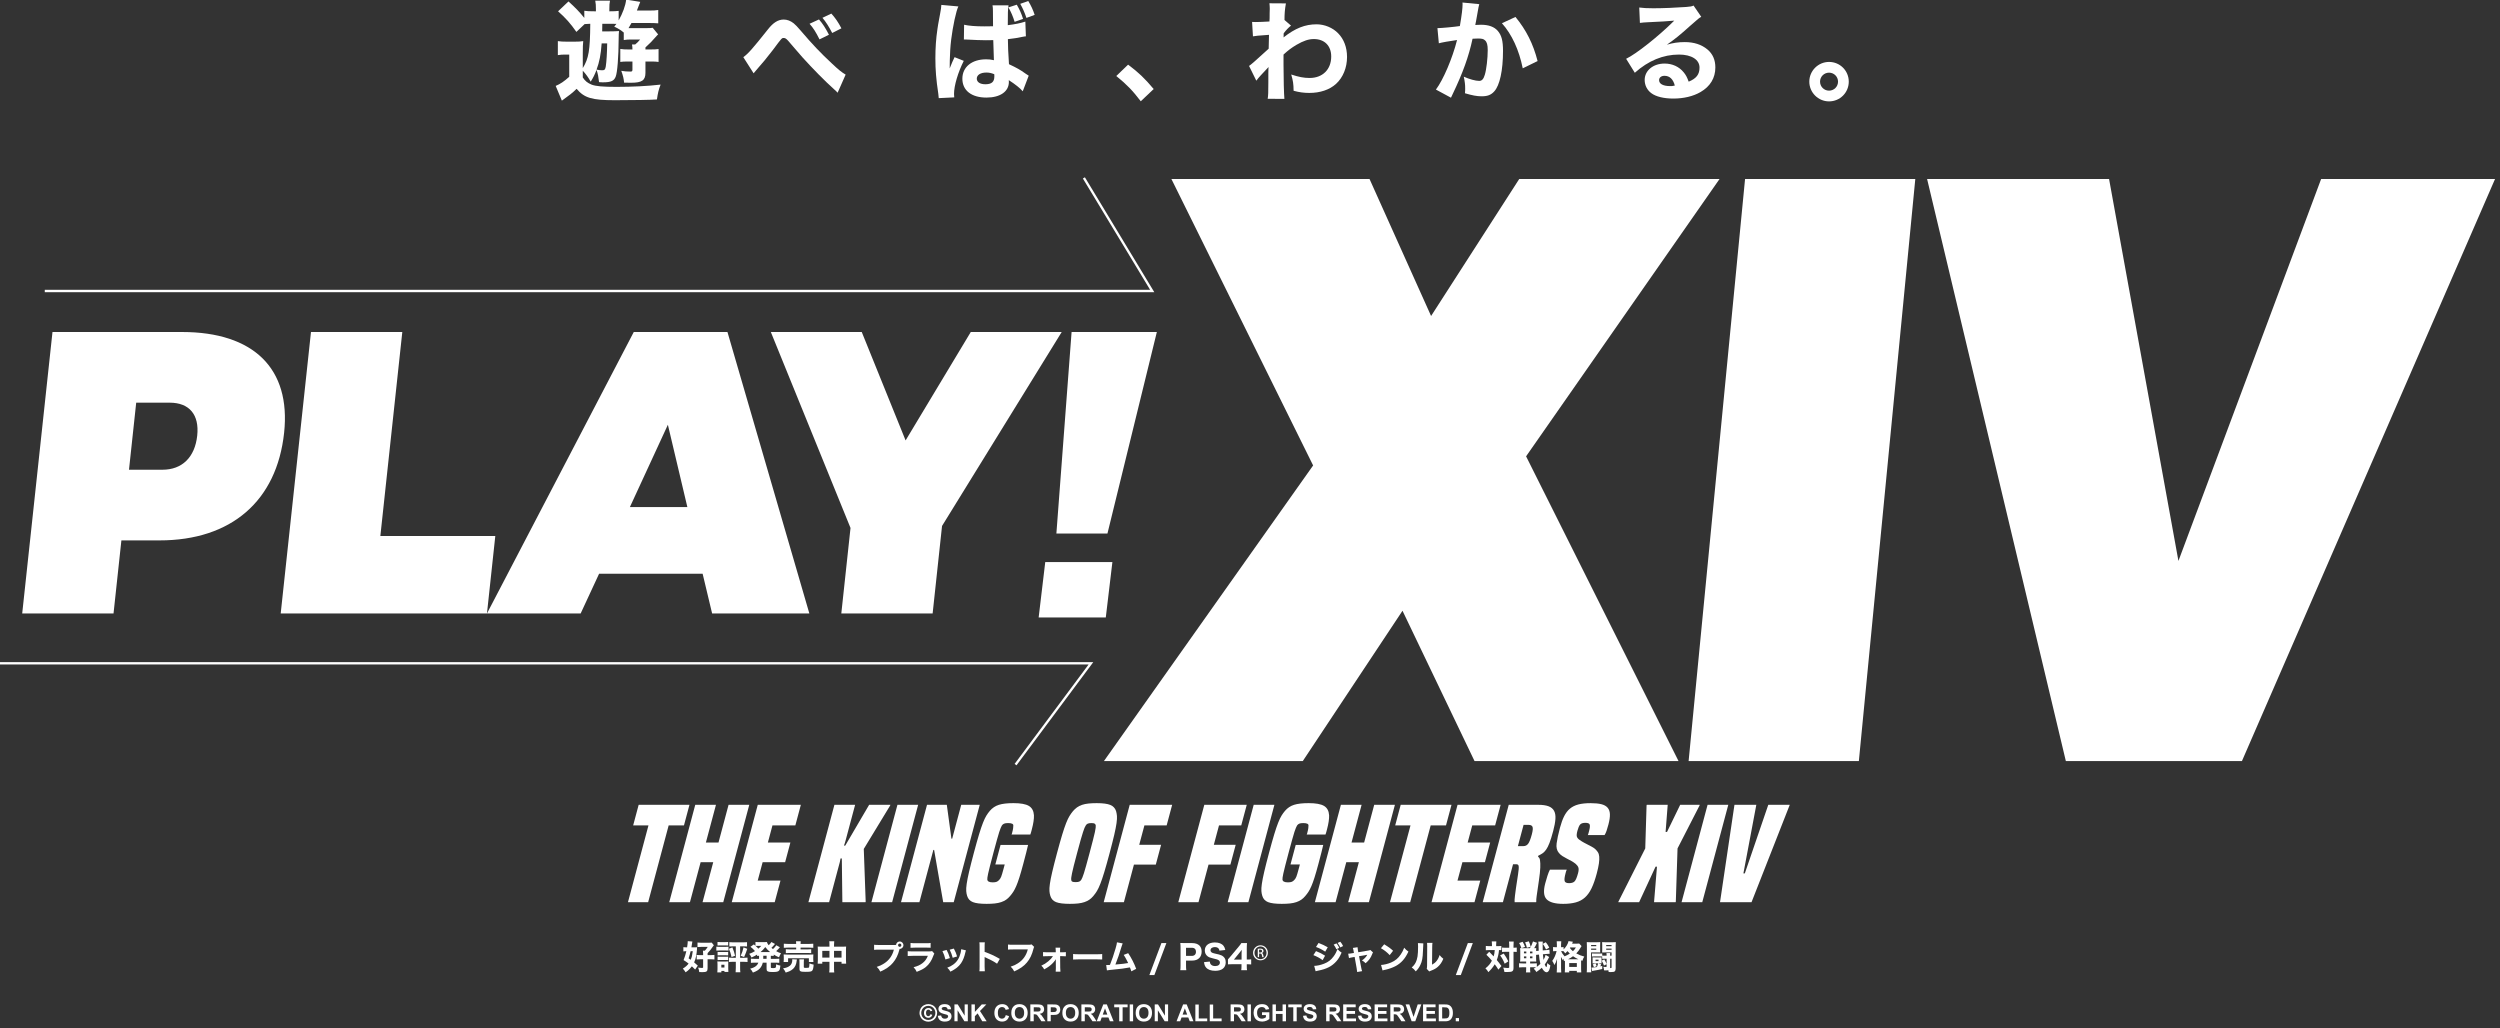 <?xml version="1.0" encoding="utf-8"?>
<!-- Generator: Adobe Illustrator 16.2.1, SVG Export Plug-In . SVG Version: 6.00 Build 0)  -->
<!DOCTYPE svg PUBLIC "-//W3C//DTD SVG 1.1//EN" "http://www.w3.org/Graphics/SVG/1.1/DTD/svg11.dtd">
<svg version="1.1" id="レイヤー_1" xmlns="http://www.w3.org/2000/svg" xmlns:xlink="http://www.w3.org/1999/xlink" x="0px"
	 y="0px" width="1061px" height="436.334px" viewBox="0 0 1061 436.334" enable-background="new 0 0 1061 436.334"
	 xml:space="preserve">
<rect x="0" y="0" width="1061" height="436.334" fill="#333333" stroke="none"/>
<g>
	<g>
		<path fill="#FFFFFF" d="M266.507,382.885l8.704-32.587h-6.495l2.333-8.734h21.561l-2.333,8.734h-6.495l-8.704,32.587H266.507z"/>
		<path fill="#FFFFFF" d="M298.166,382.885l4.534-16.977h-5.35l-4.534,16.977h-8.788l11.037-41.321h8.788l-4.271,15.993h5.35
			l4.271-15.993h8.788l-11.037,41.321H298.166z"/>
		<path fill="#FFFFFF" d="M310.556,382.885l11.037-41.321h18.286l-2.333,8.734h-9.716l-1.938,7.259h9.553l-2.231,8.352h-9.553
			l-2.084,7.806h9.661l-2.45,9.171H310.556z"/>
		<path fill="#FFFFFF" d="M357.499,382.885l-0.228-18.56h-0.546c-0.054,0.474-0.151,0.975-0.292,1.501
			c-0.142,0.528-0.28,1.048-0.416,1.557l-4.141,15.502h-8.789l11.037-41.321h8.789l-4.024,15.066
			c-0.117,0.437-0.231,0.828-0.341,1.173c-0.111,0.347-0.234,0.701-0.366,1.064h0.546l10.135-17.304h9.007l-0.073,0.273
			l-11.206,18.449l0.806,22.326l-0.073,0.272H357.499z"/>
		<path fill="#FFFFFF" d="M369.834,382.885l11.037-41.321h8.788l-11.037,41.321H369.834z"/>
		<path fill="#FFFFFF" d="M400.292,382.885l-3.851-22.161h-0.327l-5.92,22.161h-7.806l11.037-41.321h8.405l1.952,14.356h0.328
			l3.834-14.356h7.86l-11.037,41.321H400.292z"/>
		<path fill="#FFFFFF" d="M426.398,366.892h-3.984l2.216-8.297h11.681c-0.159,0.729-0.413,1.783-0.764,3.165
			c-0.351,1.384-0.784,3.039-1.3,4.968c-0.603,2.257-1.139,4.131-1.611,5.622c-0.472,1.493-0.919,2.729-1.346,3.712
			c-0.427,0.983-0.84,1.783-1.243,2.402s-0.839,1.201-1.312,1.746c-0.54,0.655-1.111,1.192-1.714,1.61
			c-0.603,0.419-1.305,0.765-2.105,1.037c-0.801,0.272-1.707,0.464-2.718,0.573c-1.012,0.109-2.173,0.164-3.483,0.164
			c-2.656,0-4.602-0.246-5.834-0.737c-1.234-0.491-2.044-1.373-2.431-2.647c-0.199-0.618-0.327-1.3-0.381-2.046
			c-0.057-0.747,0.009-1.775,0.196-3.085c0.186-1.311,0.52-3.002,1.001-5.076c0.48-2.074,1.169-4.785,2.063-8.134
			c0.855-3.202,1.586-5.804,2.193-7.805c0.608-2.001,1.164-3.64,1.668-4.913c0.503-1.273,0.979-2.273,1.43-3.002
			c0.448-0.728,0.938-1.401,1.467-2.021c1.058-1.236,2.341-2.092,3.851-2.565c1.508-0.473,3.573-0.709,6.193-0.709
			c3.021,0,5.19,0.392,6.51,1.174s2.041,2.101,2.164,3.957c0.064,1.528-0.238,3.548-0.909,6.059
			c-0.136,0.511-0.241,0.901-0.313,1.174s-0.177,0.592-0.31,0.955h-7.97c0.065-0.108,0.115-0.227,0.15-0.354
			c0.034-0.127,0.065-0.246,0.095-0.355c0.243-0.908,0.386-1.583,0.43-2.019c0.043-0.438,0.068-0.801,0.074-1.093
			c0.038-0.69-0.707-1.037-2.235-1.037c-0.729,0-1.286,0.082-1.676,0.246c-0.39,0.163-0.706,0.428-0.948,0.791
			c-0.151,0.292-0.313,0.628-0.489,1.011c-0.175,0.382-0.385,0.964-0.629,1.746c-0.247,0.783-0.563,1.865-0.95,3.248
			c-0.388,1.384-0.878,3.185-1.471,5.403c-0.632,2.366-1.126,4.25-1.481,5.65c-0.357,1.4-0.621,2.492-0.793,3.274
			c-0.174,0.783-0.279,1.348-0.316,1.692c-0.038,0.347-0.055,0.646-0.049,0.901c0.077,0.8,0.843,1.2,2.299,1.2
			c0.728,0,1.285-0.081,1.676-0.245c0.39-0.164,0.742-0.428,1.057-0.792c0.158-0.181,0.309-0.373,0.454-0.572
			c0.143-0.2,0.278-0.465,0.401-0.792c0.124-0.327,0.261-0.737,0.41-1.229c0.149-0.491,0.336-1.154,0.56-1.992L426.398,366.892z"/>
		<path fill="#FFFFFF" d="M464.052,380.21c-0.54,0.655-1.111,1.192-1.714,1.61c-0.603,0.419-1.305,0.765-2.105,1.037
			c-0.801,0.272-1.707,0.464-2.718,0.573c-1.012,0.109-2.173,0.164-3.483,0.164c-2.656,0-4.602-0.246-5.834-0.737
			c-1.234-0.491-2.044-1.373-2.431-2.647c-0.199-0.618-0.327-1.3-0.381-2.046c-0.057-0.747,0.004-1.756,0.181-3.03
			c0.176-1.273,0.503-2.938,0.979-4.994c0.476-2.057,1.148-4.704,2.013-7.942s1.605-5.876,2.223-7.915
			c0.618-2.038,1.178-3.693,1.682-4.968c0.503-1.272,0.979-2.273,1.43-3.002c0.448-0.728,0.943-1.419,1.482-2.074
			c0.529-0.618,1.097-1.146,1.705-1.583c0.608-0.437,1.312-0.791,2.113-1.064c0.801-0.273,1.716-0.464,2.746-0.573
			c1.029-0.108,2.2-0.163,3.509-0.163c2.62,0,4.544,0.255,5.773,0.764c1.229,0.51,2.041,1.384,2.439,2.62
			c0.188,0.655,0.313,1.347,0.374,2.074c0.06,0.729,0.002,1.729-0.174,3.002c-0.177,1.274-0.501,2.93-0.972,4.968
			c-0.472,2.039-1.14,4.677-2.005,7.915s-1.609,5.886-2.231,7.942c-0.622,2.056-1.185,3.721-1.688,4.994
			c-0.504,1.274-0.984,2.283-1.437,3.03C465.071,378.91,464.58,379.592,464.052,380.21z M458.887,373.387
			c0.14-0.254,0.301-0.581,0.481-0.982c0.179-0.399,0.395-1.001,0.644-1.801c0.25-0.8,0.566-1.883,0.95-3.248
			c0.383-1.364,0.87-3.156,1.463-5.376c0.612-2.293,1.095-4.131,1.445-5.515c0.351-1.382,0.618-2.482,0.8-3.302
			s0.291-1.428,0.325-1.828c0.034-0.4,0.048-0.728,0.044-0.983c-0.048-0.363-0.197-0.628-0.444-0.791
			c-0.247-0.164-0.717-0.246-1.408-0.246s-1.214,0.082-1.566,0.246c-0.354,0.163-0.633,0.428-0.839,0.791
			c-0.177,0.256-0.346,0.583-0.508,0.983s-0.379,1.009-0.652,1.828s-0.604,1.92-0.992,3.302c-0.388,1.384-0.888,3.222-1.5,5.515
			c-0.593,2.22-1.062,4.012-1.408,5.376c-0.347,1.365-0.6,2.448-0.759,3.248c-0.159,0.8-0.265,1.401-0.317,1.801
			c-0.052,0.401-0.058,0.729-0.017,0.982c0.012,0.364,0.153,0.62,0.424,0.765c0.27,0.146,0.751,0.219,1.442,0.219
			s1.202-0.073,1.532-0.219C458.357,374.007,458.644,373.751,458.887,373.387z"/>
		<path fill="#FFFFFF" d="M468.412,382.885l11.037-41.321h18.014l-2.333,8.734h-9.443l-2.201,8.242h9.279l-2.245,8.405h-9.279
			l-4.258,15.939H468.412z"/>
		<path fill="#FFFFFF" d="M500.07,382.885l11.037-41.321h18.014l-2.333,8.734h-9.443l-2.201,8.242h9.279l-2.245,8.405h-9.279
			l-4.258,15.939H500.07z"/>
		<path fill="#FFFFFF" d="M521.03,382.885l11.037-41.321h8.788l-11.037,41.321H521.03z"/>
		<path fill="#FFFFFF" d="M551.666,366.892h-3.984l2.217-8.297h11.681c-0.159,0.729-0.413,1.783-0.764,3.165
			c-0.351,1.384-0.784,3.039-1.3,4.968c-0.603,2.257-1.139,4.131-1.611,5.622c-0.472,1.493-0.919,2.729-1.346,3.712
			c-0.426,0.983-0.84,1.783-1.242,2.402s-0.839,1.201-1.312,1.746c-0.54,0.655-1.11,1.192-1.714,1.61
			c-0.604,0.419-1.305,0.765-2.105,1.037s-1.707,0.464-2.718,0.573c-1.012,0.109-2.173,0.164-3.483,0.164
			c-2.656,0-4.602-0.246-5.834-0.737c-1.234-0.491-2.045-1.373-2.432-2.647c-0.199-0.618-0.327-1.3-0.381-2.046
			c-0.057-0.747,0.009-1.775,0.195-3.085c0.186-1.311,0.52-3.002,1.001-5.076c0.48-2.074,1.169-4.785,2.063-8.134
			c0.855-3.202,1.586-5.804,2.193-7.805s1.164-3.64,1.668-4.913c0.503-1.273,0.979-2.273,1.43-3.002
			c0.448-0.728,0.938-1.401,1.467-2.021c1.059-1.236,2.342-2.092,3.852-2.565c1.508-0.473,3.573-0.709,6.193-0.709
			c3.021,0,5.19,0.392,6.51,1.174s2.041,2.101,2.164,3.957c0.064,1.528-0.238,3.548-0.908,6.059
			c-0.137,0.511-0.241,0.901-0.314,1.174c-0.072,0.272-0.177,0.592-0.31,0.955h-7.97c0.065-0.108,0.115-0.227,0.15-0.354
			c0.033-0.127,0.064-0.246,0.094-0.355c0.243-0.908,0.387-1.583,0.431-2.019c0.043-0.438,0.067-0.801,0.073-1.093
			c0.039-0.69-0.706-1.037-2.234-1.037c-0.729,0-1.286,0.082-1.676,0.246c-0.39,0.163-0.706,0.428-0.947,0.791
			c-0.152,0.292-0.313,0.628-0.489,1.011c-0.175,0.382-0.386,0.964-0.63,1.746c-0.246,0.783-0.562,1.865-0.949,3.248
			c-0.388,1.384-0.878,3.185-1.471,5.403c-0.632,2.366-1.126,4.25-1.481,5.65c-0.356,1.4-0.621,2.492-0.793,3.274
			c-0.174,0.783-0.278,1.348-0.316,1.692c-0.038,0.347-0.055,0.646-0.049,0.901c0.077,0.8,0.843,1.2,2.3,1.2
			c0.727,0,1.285-0.081,1.676-0.245c0.389-0.164,0.742-0.428,1.057-0.792c0.158-0.181,0.309-0.373,0.454-0.572
			c0.143-0.2,0.278-0.465,0.401-0.792c0.124-0.327,0.261-0.737,0.41-1.229c0.148-0.491,0.336-1.154,0.56-1.992L551.666,366.892z"/>
		<path fill="#FFFFFF" d="M572.176,382.885l4.534-16.977h-5.35l-4.534,16.977h-8.788l11.037-41.321h8.788l-4.271,15.993h5.35
			l4.271-15.993h8.788l-11.037,41.321H572.176z"/>
		<path fill="#FFFFFF" d="M589.915,382.885l8.704-32.587h-6.495l2.333-8.734h21.561l-2.333,8.734h-6.495l-8.704,32.587H589.915z"/>
		<path fill="#FFFFFF" d="M607.545,382.885l11.037-41.321h18.286l-2.333,8.734h-9.716l-1.938,7.259h9.553l-2.231,8.352h-9.553
			l-2.085,7.806h9.662l-2.45,9.171H607.545z"/>
		<path fill="#FFFFFF" d="M642.807,382.885c-0.021-0.327-0.026-0.682-0.016-1.064c0.012-0.382,0.066-0.964,0.167-1.747
			c0.1-0.781,0.243-1.864,0.43-3.247c0.188-1.383,0.475-3.275,0.862-5.678c0.144-0.945,0.238-1.709,0.284-2.292
			c0.047-0.581,0.038-1.027-0.024-1.337c-0.063-0.309-0.191-0.51-0.386-0.602c-0.193-0.09-0.419-0.136-0.673-0.136h-1.311
			l-4.301,16.103h-8.57l11.037-41.321h12.5c1.856,0,3.329,0.21,4.418,0.628c1.089,0.419,1.87,1.073,2.341,1.965
			c0.472,0.893,0.657,2.038,0.555,3.439c-0.101,1.401-0.418,3.103-0.952,5.104c-0.574,2.147-1.098,3.83-1.568,5.049
			c-0.471,1.221-0.955,2.175-1.447,2.866c-0.494,0.691-1.006,1.21-1.535,1.556s-1.129,0.682-1.798,1.009l-0.088,0.329
			c0.17,0.182,0.344,0.381,0.522,0.6c0.178,0.218,0.29,0.582,0.336,1.092c0.116,0.654,0.151,1.647,0.106,2.975
			c-0.047,1.329-0.244,3.194-0.595,5.595c-0.229,1.675-0.424,3.021-0.587,4.039c-0.163,1.021-0.282,1.839-0.355,2.457
			c-0.075,0.619-0.128,1.092-0.161,1.419s-0.033,0.637-0.002,0.929l-0.073,0.272H642.807z M646.599,359.085
			c0.801,0,1.454-0.336,1.962-1.009s1.019-1.974,1.533-3.903c0.438-1.637,0.539-2.729,0.302-3.275
			c-0.235-0.546-0.772-0.818-1.609-0.818h-2.184l-2.405,9.006H646.599z"/>
		<path fill="#FFFFFF" d="M673.889,354.392c0.114-0.292,0.198-0.537,0.252-0.737c0.054-0.199,0.148-0.555,0.284-1.063
			c0.341-1.274,0.421-2.157,0.243-2.647c-0.178-0.492-0.795-0.737-1.85-0.737c-1.057,0-1.795,0.245-2.218,0.737
			c-0.422,0.49-0.804,1.373-1.144,2.647c-0.32,1.2-0.393,2.046-0.214,2.537s0.56,0.938,1.144,1.337
			c0.675,0.474,1.323,0.874,1.945,1.201c0.622,0.328,1.197,0.628,1.724,0.901c0.528,0.272,1.03,0.537,1.509,0.792
			c0.478,0.254,0.941,0.563,1.39,0.927c0.466,0.438,0.86,0.901,1.185,1.392c0.322,0.492,0.517,1.129,0.581,1.911
			c0.063,0.783,0.015,1.747-0.146,2.894c-0.161,1.146-0.47,2.574-0.926,4.284c-0.662,2.476-1.383,4.53-2.166,6.169
			c-0.783,1.637-1.716,2.947-2.797,3.93s-2.379,1.684-3.891,2.102c-1.514,0.418-3.307,0.628-5.381,0.628
			c-3.421,0-5.759-0.646-7.016-1.938c-1.257-1.291-1.451-3.556-0.586-6.796c0.281-1.055,0.594-2.119,0.935-3.192
			s0.689-1.938,1.047-2.593h7.15c-0.131,0.218-0.229,0.454-0.298,0.709s-0.141,0.527-0.219,0.819
			c-0.428,1.601-0.559,2.701-0.391,3.302c0.167,0.601,0.797,0.9,1.889,0.9s1.88-0.263,2.367-0.791
			c0.485-0.527,0.963-1.665,1.43-3.411c0.282-1.056,0.332-1.855,0.149-2.402c-0.181-0.546-0.568-1.072-1.159-1.583
			c-0.538-0.437-1.133-0.837-1.78-1.201c-0.65-0.363-1.304-0.709-1.962-1.037c-0.658-0.327-1.283-0.682-1.871-1.063
			c-0.59-0.383-1.09-0.828-1.499-1.337c-0.866-0.983-1.189-2.329-0.969-4.04c0.221-1.71,0.695-3.93,1.425-6.659
			c0.515-1.929,1.104-3.558,1.769-4.886c0.663-1.328,1.488-2.402,2.47-3.22c0.984-0.819,2.179-1.411,3.586-1.775
			c1.407-0.363,3.129-0.545,5.168-0.545c1.855,0,3.373,0.146,4.551,0.437c1.177,0.292,2.072,0.791,2.683,1.501
			s0.934,1.646,0.968,2.811c0.035,1.166-0.181,2.62-0.647,4.367c-0.302,1.128-0.567,2.02-0.796,2.675
			c-0.229,0.655-0.504,1.237-0.822,1.747H673.889z"/>
		<path fill="#FFFFFF" d="M701.977,382.885l1.24-15.065h-0.6l-6.973,15.065h-8.843l0.073-0.272l11.371-22.544l0.557-18.231
			l0.073-0.273h8.897l-0.893,11.518h0.601l5.587-11.518h8.297l-0.072,0.273l-9.346,18.231l-0.728,22.544l-0.073,0.272H701.977z"/>
		<path fill="#FFFFFF" d="M713.657,382.885l11.037-41.321h8.788l-11.037,41.321H713.657z"/>
		<path fill="#FFFFFF" d="M729.978,382.885l6.125-41.321h9.279l-5.479,29.095h0.6l9.955-29.095h9.116l-16.223,41.321H729.978z"/>
	</g>
	<g>
		<path fill="#FFFFFF" d="M393.978,426.133c0.641,0,1.256,0.161,1.846,0.483s1.052,0.782,1.389,1.38
			c0.337,0.597,0.505,1.223,0.505,1.877c0,0.651-0.165,1.271-0.496,1.863c-0.331,0.59-0.791,1.051-1.382,1.381
			c-0.591,0.331-1.212,0.496-1.863,0.496s-1.272-0.165-1.863-0.496c-0.591-0.33-1.051-0.791-1.382-1.381
			c-0.331-0.592-0.496-1.212-0.496-1.863c0-0.654,0.168-1.28,0.505-1.877c0.337-0.598,0.8-1.058,1.389-1.38
			S393.336,426.133,393.978,426.133z M393.978,426.87c-0.514,0-1.008,0.129-1.482,0.386s-0.846,0.626-1.116,1.105
			c-0.27,0.48-0.405,0.984-0.405,1.512c0,0.521,0.133,1.019,0.398,1.494s0.636,0.846,1.111,1.111
			c0.475,0.265,0.973,0.397,1.494,0.397s1.019-0.133,1.494-0.397c0.475-0.266,0.846-0.636,1.111-1.111s0.398-0.974,0.398-1.494
			c0-0.524-0.135-1.027-0.405-1.509s-0.642-0.852-1.116-1.108S394.492,426.87,393.978,426.87z M394.886,430.43l0.786,0.264
			c-0.124,0.41-0.329,0.725-0.615,0.942s-0.628,0.327-1.025,0.327c-0.557,0-1.011-0.183-1.362-0.547s-0.527-0.867-0.527-1.509
			c0-0.42,0.078-0.794,0.234-1.123s0.382-0.574,0.676-0.737s0.624-0.244,0.989-0.244c0.4,0,0.735,0.096,1.003,0.285
			c0.269,0.191,0.478,0.491,0.627,0.901l-0.791,0.186c-0.091-0.237-0.209-0.41-0.354-0.518s-0.316-0.161-0.515-0.161
			c-0.296,0-0.539,0.111-0.728,0.334c-0.189,0.224-0.283,0.572-0.283,1.048s0.093,0.825,0.278,1.05s0.409,0.337,0.669,0.337
			c0.218,0,0.407-0.064,0.566-0.192C394.674,430.943,394.798,430.729,394.886,430.43z"/>
		<path fill="#FFFFFF" d="M398.011,431.108l1.406-0.137c0.084,0.472,0.256,0.818,0.515,1.04s0.608,0.332,1.047,0.332
			c0.465,0,0.816-0.099,1.052-0.295c0.236-0.197,0.354-0.428,0.354-0.691c0-0.169-0.05-0.313-0.149-0.432
			c-0.099-0.119-0.272-0.223-0.52-0.311c-0.169-0.059-0.555-0.163-1.157-0.312c-0.775-0.192-1.318-0.428-1.631-0.708
			c-0.439-0.394-0.659-0.874-0.659-1.44c0-0.364,0.104-0.705,0.31-1.023c0.207-0.316,0.504-0.559,0.894-0.725
			s0.858-0.249,1.409-0.249c0.898,0,1.575,0.197,2.029,0.591s0.692,0.92,0.715,1.577l-1.445,0.063
			c-0.062-0.368-0.194-0.633-0.398-0.793c-0.204-0.162-0.509-0.242-0.916-0.242c-0.42,0-0.749,0.086-0.986,0.259
			c-0.153,0.11-0.229,0.259-0.229,0.444c0,0.169,0.072,0.314,0.215,0.435c0.182,0.153,0.625,0.312,1.328,0.479
			s1.223,0.338,1.56,0.515c0.337,0.178,0.601,0.42,0.791,0.729c0.19,0.307,0.286,0.688,0.286,1.14c0,0.41-0.114,0.794-0.342,1.152
			s-0.55,0.624-0.967,0.798c-0.417,0.175-0.936,0.262-1.558,0.262c-0.905,0-1.6-0.209-2.085-0.627
			C398.395,432.519,398.105,431.909,398.011,431.108z"/>
		<path fill="#FFFFFF" d="M405.062,433.438v-7.158h1.406l2.93,4.78v-4.78h1.343v7.158h-1.45l-2.886-4.668v4.668H405.062z"/>
		<path fill="#FFFFFF" d="M412.288,433.438v-7.158h1.445v3.179l2.92-3.179h1.943l-2.695,2.788l2.842,4.37h-1.87l-1.968-3.359
			l-1.172,1.196v2.163H412.288z"/>
		<path fill="#FFFFFF" d="M426.849,430.806l1.401,0.444c-0.215,0.781-0.572,1.361-1.072,1.74c-0.5,0.38-1.134,0.569-1.902,0.569
			c-0.951,0-1.732-0.325-2.344-0.974c-0.612-0.65-0.918-1.538-0.918-2.664c0-1.191,0.308-2.117,0.923-2.775
			c0.615-0.66,1.424-0.989,2.427-0.989c0.875,0,1.587,0.259,2.134,0.776c0.326,0.306,0.57,0.745,0.732,1.318l-1.431,0.342
			c-0.084-0.371-0.261-0.664-0.53-0.879s-0.595-0.322-0.979-0.322c-0.531,0-0.961,0.19-1.292,0.571s-0.496,0.998-0.496,1.851
			c0,0.905,0.163,1.55,0.488,1.934s0.749,0.576,1.27,0.576c0.384,0,0.714-0.122,0.991-0.366S426.728,431.33,426.849,430.806z"/>
		<path fill="#FFFFFF" d="M429.197,429.902c0-0.729,0.109-1.341,0.327-1.836c0.163-0.364,0.385-0.691,0.667-0.981
			s0.59-0.505,0.925-0.645c0.446-0.188,0.96-0.283,1.543-0.283c1.055,0,1.898,0.327,2.532,0.981s0.95,1.564,0.95,2.729
			c0,1.155-0.314,2.06-0.942,2.712c-0.628,0.653-1.468,0.979-2.52,0.979c-1.064,0-1.911-0.325-2.539-0.974
			C429.511,431.936,429.197,431.042,429.197,429.902z M430.687,429.854c0,0.811,0.187,1.425,0.562,1.844
			c0.375,0.418,0.85,0.627,1.426,0.627s1.049-0.207,1.418-0.623c0.37-0.414,0.554-1.037,0.554-1.867c0-0.82-0.18-1.433-0.54-1.836
			s-0.837-0.605-1.433-0.605s-1.076,0.204-1.44,0.613C430.869,428.414,430.687,429.03,430.687,429.854z"/>
		<path fill="#FFFFFF" d="M437.273,433.438v-7.158h3.042c0.765,0,1.321,0.064,1.667,0.193c0.347,0.128,0.624,0.356,0.833,0.686
			s0.312,0.705,0.312,1.128c0,0.537-0.158,0.98-0.474,1.331c-0.316,0.35-0.788,0.57-1.416,0.661c0.312,0.183,0.57,0.383,0.774,0.601
			s0.478,0.605,0.823,1.162l0.874,1.396h-1.729l-1.045-1.558c-0.371-0.557-0.625-0.907-0.762-1.052
			c-0.137-0.146-0.282-0.244-0.435-0.299c-0.153-0.053-0.396-0.08-0.728-0.08h-0.293v2.988H437.273z M438.719,429.307h1.069
			c0.693,0,1.126-0.029,1.299-0.088s0.308-0.159,0.405-0.303s0.146-0.322,0.146-0.537c0-0.241-0.064-0.436-0.193-0.584
			c-0.128-0.147-0.31-0.241-0.544-0.28c-0.117-0.017-0.469-0.024-1.055-0.024h-1.128V429.307z"/>
		<path fill="#FFFFFF" d="M444.49,433.438v-7.158h2.319c0.879,0,1.452,0.036,1.719,0.107c0.41,0.107,0.753,0.341,1.03,0.701
			c0.277,0.359,0.415,0.824,0.415,1.394c0,0.439-0.08,0.809-0.239,1.108s-0.362,0.535-0.608,0.705
			c-0.246,0.172-0.496,0.284-0.75,0.34c-0.345,0.068-0.845,0.103-1.499,0.103h-0.942v2.7H444.49z M445.936,427.49v2.031h0.791
			c0.57,0,0.951-0.037,1.143-0.112s0.343-0.192,0.452-0.352s0.164-0.345,0.164-0.557c0-0.261-0.077-0.476-0.229-0.645
			s-0.347-0.275-0.581-0.317c-0.172-0.032-0.519-0.049-1.04-0.049H445.936z"/>
		<path fill="#FFFFFF" d="M450.867,429.902c0-0.729,0.109-1.341,0.327-1.836c0.163-0.364,0.385-0.691,0.667-0.981
			s0.59-0.505,0.925-0.645c0.446-0.188,0.96-0.283,1.543-0.283c1.055,0,1.898,0.327,2.532,0.981s0.95,1.564,0.95,2.729
			c0,1.155-0.314,2.06-0.942,2.712c-0.628,0.653-1.468,0.979-2.52,0.979c-1.064,0-1.911-0.325-2.539-0.974
			C451.181,431.936,450.867,431.042,450.867,429.902z M452.356,429.854c0,0.811,0.187,1.425,0.562,1.844
			c0.375,0.418,0.85,0.627,1.426,0.627s1.049-0.207,1.418-0.623c0.37-0.414,0.554-1.037,0.554-1.867c0-0.82-0.18-1.433-0.54-1.836
			s-0.837-0.605-1.433-0.605s-1.076,0.204-1.44,0.613C452.539,428.414,452.356,429.03,452.356,429.854z"/>
		<path fill="#FFFFFF" d="M458.943,433.438v-7.158h3.042c0.765,0,1.321,0.064,1.667,0.193c0.347,0.128,0.624,0.356,0.833,0.686
			s0.312,0.705,0.312,1.128c0,0.537-0.158,0.98-0.474,1.331c-0.316,0.35-0.788,0.57-1.416,0.661c0.312,0.183,0.57,0.383,0.774,0.601
			s0.478,0.605,0.823,1.162l0.874,1.396h-1.729l-1.045-1.558c-0.371-0.557-0.625-0.907-0.762-1.052
			c-0.137-0.146-0.282-0.244-0.435-0.299c-0.153-0.053-0.396-0.08-0.728-0.08h-0.293v2.988H458.943z M460.389,429.307h1.069
			c0.693,0,1.126-0.029,1.299-0.088s0.308-0.159,0.405-0.303s0.146-0.322,0.146-0.537c0-0.241-0.064-0.436-0.193-0.584
			c-0.128-0.147-0.31-0.241-0.544-0.28c-0.117-0.017-0.469-0.024-1.055-0.024h-1.128V429.307z"/>
		<path fill="#FFFFFF" d="M472.615,433.438h-1.572l-0.625-1.626h-2.861l-0.591,1.626h-1.533l2.788-7.158h1.528L472.615,433.438z
			 M469.954,430.605l-0.986-2.656l-0.967,2.656H469.954z"/>
		<path fill="#FFFFFF" d="M474.993,433.438v-5.947h-2.124v-1.211h5.688v1.211h-2.119v5.947H474.993z"/>
		<path fill="#FFFFFF" d="M479.446,433.438v-7.158h1.445v7.158H479.446z"/>
		<path fill="#FFFFFF" d="M481.976,429.902c0-0.729,0.108-1.341,0.327-1.836c0.162-0.364,0.385-0.691,0.666-0.981
			c0.282-0.29,0.59-0.505,0.926-0.645c0.445-0.188,0.961-0.283,1.543-0.283c1.055,0,1.898,0.327,2.531,0.981
			c0.634,0.654,0.95,1.564,0.95,2.729c0,1.155-0.313,2.06-0.942,2.712c-0.629,0.653-1.469,0.979-2.52,0.979
			c-1.064,0-1.91-0.325-2.539-0.974C482.289,431.936,481.976,431.042,481.976,429.902z M483.465,429.854
			c0,0.811,0.188,1.425,0.562,1.844c0.374,0.418,0.85,0.627,1.426,0.627s1.049-0.207,1.419-0.623
			c0.369-0.414,0.554-1.037,0.554-1.867c0-0.82-0.18-1.433-0.54-1.836c-0.359-0.403-0.837-0.605-1.433-0.605
			s-1.075,0.204-1.44,0.613C483.646,428.414,483.465,429.03,483.465,429.854z"/>
		<path fill="#FFFFFF" d="M490.062,433.438v-7.158h1.406l2.93,4.78v-4.78h1.343v7.158h-1.45l-2.886-4.668v4.668H490.062z"/>
		<path fill="#FFFFFF" d="M506.502,433.438h-1.572l-0.625-1.626h-2.861l-0.591,1.626h-1.533l2.788-7.158h1.528L506.502,433.438z
			 M503.841,430.605l-0.986-2.656l-0.967,2.656H503.841z"/>
		<path fill="#FFFFFF" d="M507.308,433.438v-7.1h1.445v5.894h3.594v1.206H507.308z"/>
		<path fill="#FFFFFF" d="M513.416,433.438v-7.1h1.445v5.894h3.594v1.206H513.416z"/>
		<path fill="#FFFFFF" d="M522.269,433.438v-7.158h3.042c0.765,0,1.321,0.064,1.667,0.193c0.348,0.128,0.625,0.356,0.833,0.686
			s0.312,0.705,0.312,1.128c0,0.537-0.158,0.98-0.474,1.331c-0.315,0.35-0.788,0.57-1.416,0.661c0.312,0.183,0.57,0.383,0.773,0.601
			c0.204,0.218,0.479,0.605,0.823,1.162l0.874,1.396h-1.729l-1.045-1.558c-0.371-0.557-0.625-0.907-0.762-1.052
			c-0.137-0.146-0.281-0.244-0.435-0.299c-0.153-0.053-0.396-0.08-0.728-0.08h-0.293v2.988H522.269z M523.714,429.307h1.069
			c0.693,0,1.126-0.029,1.299-0.088s0.308-0.159,0.405-0.303s0.146-0.322,0.146-0.537c0-0.241-0.064-0.436-0.193-0.584
			c-0.128-0.147-0.31-0.241-0.544-0.28c-0.117-0.017-0.469-0.024-1.055-0.024h-1.128V429.307z"/>
		<path fill="#FFFFFF" d="M529.441,433.438v-7.158h1.445v7.158H529.441z"/>
		<path fill="#FFFFFF" d="M535.594,430.806V429.6h3.115v2.852c-0.303,0.293-0.741,0.551-1.315,0.773
			c-0.575,0.224-1.157,0.335-1.746,0.335c-0.749,0-1.401-0.157-1.958-0.472c-0.557-0.313-0.975-0.763-1.255-1.348
			c-0.28-0.584-0.42-1.22-0.42-1.906c0-0.745,0.156-1.408,0.469-1.987s0.77-1.023,1.372-1.333c0.459-0.237,1.03-0.356,1.714-0.356
			c0.889,0,1.583,0.187,2.082,0.56c0.5,0.372,0.821,0.888,0.965,1.545l-1.436,0.269c-0.101-0.352-0.291-0.629-0.568-0.833
			c-0.279-0.203-0.626-0.305-1.043-0.305c-0.632,0-1.134,0.2-1.506,0.601c-0.373,0.4-0.56,0.994-0.56,1.782
			c0,0.85,0.188,1.486,0.566,1.912c0.378,0.424,0.872,0.637,1.484,0.637c0.303,0,0.606-0.06,0.911-0.178
			c0.304-0.119,0.565-0.264,0.783-0.433v-0.908H535.594z"/>
		<path fill="#FFFFFF" d="M540.047,433.438v-7.158h1.445v2.817h2.832v-2.817h1.445v7.158h-1.445v-3.13h-2.832v3.13H540.047z"/>
		<path fill="#FFFFFF" d="M548.875,433.438v-5.947h-2.124v-1.211h5.688v1.211h-2.119v5.947H548.875z"/>
		<path fill="#FFFFFF" d="M553.006,431.108l1.406-0.137c0.085,0.472,0.256,0.818,0.516,1.04c0.258,0.222,0.607,0.332,1.047,0.332
			c0.466,0,0.816-0.099,1.053-0.295c0.235-0.197,0.354-0.428,0.354-0.691c0-0.169-0.05-0.313-0.148-0.432
			c-0.1-0.119-0.273-0.223-0.521-0.311c-0.169-0.059-0.555-0.163-1.157-0.312c-0.774-0.192-1.318-0.428-1.631-0.708
			c-0.439-0.394-0.659-0.874-0.659-1.44c0-0.364,0.104-0.705,0.31-1.023c0.207-0.316,0.505-0.559,0.895-0.725
			c0.389-0.166,0.858-0.249,1.408-0.249c0.898,0,1.574,0.197,2.029,0.591c0.453,0.394,0.692,0.92,0.715,1.577l-1.445,0.063
			c-0.062-0.368-0.194-0.633-0.398-0.793c-0.203-0.162-0.508-0.242-0.915-0.242c-0.42,0-0.749,0.086-0.986,0.259
			c-0.153,0.11-0.229,0.259-0.229,0.444c0,0.169,0.071,0.314,0.215,0.435c0.183,0.153,0.625,0.312,1.328,0.479
			s1.223,0.338,1.561,0.515c0.336,0.178,0.6,0.42,0.791,0.729c0.189,0.307,0.285,0.688,0.285,1.14c0,0.41-0.114,0.794-0.342,1.152
			s-0.55,0.624-0.967,0.798c-0.417,0.175-0.936,0.262-1.558,0.262c-0.905,0-1.6-0.209-2.085-0.627
			C553.39,432.519,553.101,431.909,553.006,431.108z"/>
		<path fill="#FFFFFF" d="M562.825,433.438v-7.158h3.042c0.765,0,1.321,0.064,1.667,0.193c0.348,0.128,0.625,0.356,0.833,0.686
			s0.312,0.705,0.312,1.128c0,0.537-0.158,0.98-0.474,1.331c-0.315,0.35-0.788,0.57-1.416,0.661c0.312,0.183,0.57,0.383,0.773,0.601
			c0.204,0.218,0.479,0.605,0.823,1.162l0.874,1.396h-1.729l-1.045-1.558c-0.371-0.557-0.625-0.907-0.762-1.052
			c-0.137-0.146-0.281-0.244-0.435-0.299c-0.153-0.053-0.396-0.08-0.728-0.08h-0.293v2.988H562.825z M564.271,429.307h1.069
			c0.693,0,1.126-0.029,1.299-0.088s0.308-0.159,0.405-0.303s0.146-0.322,0.146-0.537c0-0.241-0.064-0.436-0.193-0.584
			c-0.128-0.147-0.31-0.241-0.544-0.28c-0.117-0.017-0.469-0.024-1.055-0.024h-1.128V429.307z"/>
		<path fill="#FFFFFF" d="M570.042,433.438v-7.158h5.308v1.211h-3.862v1.587h3.594v1.206h-3.594v1.948h3.999v1.206H570.042z"/>
		<path fill="#FFFFFF" d="M576.346,431.108l1.406-0.137c0.085,0.472,0.256,0.818,0.516,1.04c0.258,0.222,0.607,0.332,1.047,0.332
			c0.466,0,0.816-0.099,1.053-0.295c0.235-0.197,0.354-0.428,0.354-0.691c0-0.169-0.05-0.313-0.148-0.432
			c-0.1-0.119-0.273-0.223-0.521-0.311c-0.169-0.059-0.555-0.163-1.157-0.312c-0.774-0.192-1.318-0.428-1.631-0.708
			c-0.439-0.394-0.659-0.874-0.659-1.44c0-0.364,0.104-0.705,0.31-1.023c0.207-0.316,0.505-0.559,0.895-0.725
			c0.389-0.166,0.858-0.249,1.408-0.249c0.898,0,1.574,0.197,2.029,0.591c0.453,0.394,0.692,0.92,0.715,1.577l-1.445,0.063
			c-0.062-0.368-0.194-0.633-0.398-0.793c-0.203-0.162-0.508-0.242-0.915-0.242c-0.42,0-0.749,0.086-0.986,0.259
			c-0.153,0.11-0.229,0.259-0.229,0.444c0,0.169,0.071,0.314,0.215,0.435c0.183,0.153,0.625,0.312,1.328,0.479
			s1.223,0.338,1.561,0.515c0.336,0.178,0.6,0.42,0.791,0.729c0.189,0.307,0.285,0.688,0.285,1.14c0,0.41-0.114,0.794-0.342,1.152
			s-0.55,0.624-0.967,0.798c-0.417,0.175-0.936,0.262-1.558,0.262c-0.905,0-1.6-0.209-2.085-0.627
			C576.729,432.519,576.44,431.909,576.346,431.108z"/>
		<path fill="#FFFFFF" d="M583.382,433.438v-7.158h5.308v1.211h-3.862v1.587h3.594v1.206h-3.594v1.948h3.999v1.206H583.382z"/>
		<path fill="#FFFFFF" d="M590.057,433.438v-7.158h3.042c0.765,0,1.321,0.064,1.667,0.193c0.348,0.128,0.625,0.356,0.833,0.686
			s0.312,0.705,0.312,1.128c0,0.537-0.158,0.98-0.474,1.331c-0.315,0.35-0.788,0.57-1.416,0.661c0.312,0.183,0.57,0.383,0.773,0.601
			c0.204,0.218,0.479,0.605,0.823,1.162l0.874,1.396h-1.729l-1.045-1.558c-0.371-0.557-0.625-0.907-0.762-1.052
			c-0.137-0.146-0.281-0.244-0.435-0.299c-0.153-0.053-0.396-0.08-0.728-0.08h-0.293v2.988H590.057z M591.502,429.307h1.069
			c0.693,0,1.126-0.029,1.299-0.088s0.308-0.159,0.405-0.303s0.146-0.322,0.146-0.537c0-0.241-0.064-0.436-0.193-0.584
			c-0.128-0.147-0.31-0.241-0.544-0.28c-0.117-0.017-0.469-0.024-1.055-0.024h-1.128V429.307z"/>
		<path fill="#FFFFFF" d="M599.1,433.438l-2.559-7.158h1.567l1.812,5.298l1.753-5.298h1.533l-2.563,7.158H599.1z"/>
		<path fill="#FFFFFF" d="M603.943,433.438v-7.158h5.308v1.211h-3.862v1.587h3.594v1.206h-3.594v1.948h3.999v1.206H603.943z"/>
		<path fill="#FFFFFF" d="M610.608,426.279h2.642c0.596,0,1.05,0.046,1.362,0.137c0.42,0.124,0.779,0.344,1.079,0.659
			s0.527,0.702,0.684,1.159c0.156,0.458,0.234,1.021,0.234,1.692c0,0.589-0.073,1.097-0.22,1.523
			c-0.179,0.521-0.435,0.942-0.767,1.265c-0.251,0.244-0.589,0.435-1.016,0.571c-0.319,0.101-0.745,0.151-1.279,0.151h-2.72V426.279
			z M612.054,427.49v4.741h1.079c0.403,0,0.695-0.022,0.874-0.068c0.234-0.059,0.429-0.158,0.584-0.298
			c0.154-0.14,0.28-0.37,0.378-0.691c0.098-0.32,0.146-0.757,0.146-1.311s-0.049-0.979-0.146-1.274s-0.234-0.527-0.41-0.693
			s-0.398-0.278-0.669-0.337c-0.202-0.046-0.598-0.068-1.187-0.068H612.054z"/>
		<path fill="#FFFFFF" d="M617.825,433.438v-1.372h1.372v1.372H617.825z"/>
	</g>
	<g>
		<path fill="#FFFFFF" d="M247.336,28.905c2.53-4.141,3.082-7.499,3.174-18.816c-1.288,0.046-1.932,0.092-2.393,0.138l-3.496,3.312
			c-2.53-3.634-4.693-6.026-7.775-8.741l4.417-4.187c2.852,2.576,4.692,4.462,6.717,6.993V4.568c1.196,0.184,2.116,0.23,4.278,0.23
			h0.644v-0.92c0-1.564-0.046-2.438-0.276-3.588h6.257c-0.23,1.058-0.276,1.933-0.276,3.588v0.92h0.322
			c1.61,0,2.622-0.046,3.634-0.184v4.048c1.702-3.036,2.944-6.349,3.174-8.833l5.981,0.966c-0.23,0.506-0.69,1.748-1.426,3.68h5.291
			c1.702,0,2.668-0.046,3.772-0.23v5.659c-1.058-0.092-2.254-0.138-3.772-0.138h-7.591c-0.414,0.782-0.552,1.012-1.242,2.163
			c0.414,0,0.598,0,1.242,0h6.579c1.334,0,1.886-0.046,2.438-0.138l2.3,2.806c-0.414,0.368-0.598,0.598-1.058,1.104
			c-1.104,1.334-2.714,2.99-4.325,4.417v0.874h2.07c1.748,0,2.53-0.046,3.497-0.184v5.474c-0.828-0.138-1.794-0.184-3.405-0.184
			h-2.162v4.784c0,3.221-1.518,4.232-6.119,4.232c-0.782,0-1.518,0-2.944-0.046c-0.138-1.609-0.414-2.852-1.196-5.015
			c1.242,0.23,2.484,0.322,3.911,0.322c0.644,0,0.828-0.184,0.828-0.828v-3.45h-1.518c-1.794,0-2.853,0.046-3.635,0.184v-5.52
			c1.012,0.184,2.07,0.23,3.635,0.23h1.518c0-0.874-0.046-1.38-0.184-2.116h1.334c0.736-0.598,1.472-1.288,2.116-2.116h-3.726
			c-1.196,0-2.163,0.046-3.221,0.23v-3.174c-1.15-0.966-2.116-1.61-4.048-2.53c0.46-0.552,0.644-0.736,0.92-1.15
			c-0.736-0.046-1.058-0.046-1.886-0.046h-4.094l-0.046,3.128v0.092h3.128c1.794,0,2.806-0.046,4.002-0.138
			c-0.092,0.966-0.138,1.978-0.138,3.174c-0.046,7.867-0.552,14.491-1.288,16.239c-0.69,1.749-2.024,2.347-5.291,2.347
			c-0.644,0-1.012,0-1.749-0.092c-0.276-2.347-0.46-3.45-1.058-5.199c-0.828,2.117-1.288,3.083-2.484,5.015
			c-0.92-1.702-2.208-3.45-3.358-4.646v2.853c1.012,1.564,2.024,2.347,3.818,3.082c1.794,0.645,4.646,0.921,10.489,0.921
			c6.533,0,13.157-0.322,18.724-0.967c-0.828,2.07-1.196,3.681-1.564,6.303c-2.53,0.185-10.075,0.322-17.896,0.322
			c-9.707,0-12.927-0.966-16.194-4.83c-1.84,1.794-2.99,2.668-6.257,5.015l-2.622-6.257c1.978-0.828,3.542-1.887,5.75-3.865v-9.431
			h-1.84c-1.15,0-1.749,0.046-2.991,0.23V17.45c1.288,0.184,2.024,0.23,3.727,0.23h3.497c1.38,0,2.53-0.046,3.542-0.23
			c-0.138,1.38-0.184,2.576-0.184,5.152V28.905z M255.341,18.416c-0.322,4.692-0.966,7.959-2.163,11.133
			c0.92,0.185,1.794,0.276,2.347,0.276c1.058,0,1.334-0.276,1.564-1.61c0.322-2.07,0.552-5.843,0.598-9.799H255.341z"/>
		<path fill="#FFFFFF" d="M315.461,24.259c2.07-1.473,4.002-3.681,10.397-11.731c2.3-2.944,4.371-4.233,6.763-4.233
			c1.472,0,2.898,0.552,4.232,1.61c0.69,0.552,1.702,1.61,2.99,3.128c4.739,5.566,8.419,9.477,13.342,14.031
			c2.668,2.53,4.048,3.635,5.705,4.601l-3.404,7.684c-0.506-0.553-0.69-0.736-1.519-1.473c-3.818-3.404-8.925-8.603-13.387-13.525
			c-1.012-1.15-1.012-1.15-4.141-4.785c-0.506-0.598-0.506-0.598-1.932-2.254c-0.828-0.92-1.288-1.196-1.932-1.196
			c-0.782,0-0.782,0-4.509,5.014c-2.162,2.853-4.692,5.935-7.084,8.604c-0.552,0.598-0.69,0.782-1.15,1.38L315.461,24.259z
			 M347.573,8.249c1.61,1.84,2.668,3.497,4.232,6.487l-4.002,1.978c-1.564-3.128-2.714-4.922-4.232-6.625L347.573,8.249z
			 M352.817,5.764c1.61,1.749,2.944,3.681,4.278,6.257L353.186,14c-1.38-2.668-2.714-4.785-4.141-6.441L352.817,5.764z"/>
		<path fill="#FFFFFF" d="M406.727,2.728c-0.966,1.932-2.346,8.465-3.036,13.985c-0.368,2.991-0.552,6.211-0.598,8.925
			c0,0.874-0.046,2.668-0.046,3.404c1.012-2.484,1.334-3.312,2.07-4.784l3.911,1.563c-2.438,4.831-4.141,10.535-4.141,14.032
			c0,0.184,0.046,0.689,0.092,1.472l-6.579,0.322c-0.046-0.598-0.046-0.874-0.184-1.84c-0.92-6.119-1.242-10.168-1.242-15.09
			c0-4.325,0.276-8.419,0.874-12.375c0.184-1.38,0.184-1.38,1.104-6.349c0.368-1.886,0.506-2.898,0.552-3.91L406.727,2.728z
			 M409.165,10.503c2.024,0.46,4.831,0.69,8.603,0.69c1.288,0,2.116,0,3.68-0.046c0-3.404,0-3.404-0.046-6.487
			c0-0.874-0.046-1.84-0.184-2.392h6.809c-0.276,1.518-0.322,3.404-0.322,8.419c3.036-0.368,5.521-0.874,7.453-1.518l0.23,6.256
			c-0.552,0.046-0.644,0.046-1.794,0.276c-1.61,0.368-3.404,0.644-5.843,0.92c0.046,3.727,0.092,4.739,0.46,10.627
			c3.404,1.61,4.739,2.346,7.039,4.002c0.69,0.46,0.828,0.553,1.334,0.874l-2.53,6.625c-1.058-1.288-3.267-3.036-5.935-4.738
			c0.046,0.414,0.046,0.506,0.046,0.782c0,4.048-3.68,6.624-9.523,6.624c-6.349,0-10.213-3.036-10.213-8.005
			c0-4.968,4.002-8.234,10.075-8.234c1.242,0,2.024,0.092,3.312,0.368c-0.046-1.564-0.138-3.635-0.276-8.511
			c-1.334,0.046-2.117,0.046-3.128,0.046c-1.656,0-5.751-0.138-7.729-0.276c-0.736-0.046-0.736-0.046-1.334-0.046
			c-0.046,0-0.138,0-0.276,0.046L409.165,10.503z M418.596,30.791c-2.438,0-4.049,1.013-4.049,2.576c0,1.473,1.38,2.393,3.635,2.393
			c2.668,0,3.818-1.012,3.818-3.312c0-0.414,0-0.966-0.046-0.966C420.62,30.976,419.838,30.791,418.596,30.791z M430.604,9.261
			c-0.69-2.254-1.472-4.094-2.623-6.119l3.542-1.15c1.196,2.07,1.932,3.681,2.668,6.027L430.604,9.261z M435.618,7.604
			c-0.736-2.208-1.518-4.002-2.622-5.98l3.404-1.196c1.196,1.978,2.024,3.772,2.714,5.889L435.618,7.604z"/>
		<path fill="#FFFFFF" d="M478.761,27.433c4.371,3.267,7.131,5.889,10.858,10.352l-5.475,5.198
			c-3.405-4.509-6.119-7.269-10.397-10.719L478.761,27.433z"/>
		<path fill="#FFFFFF" d="M530.098,27.985c1.058-0.736,2.576-2.07,8.326-7.315c0-1.38,0-1.61,0.139-5.889
			c-5.199,0.368-5.43,0.414-6.809,0.644l-0.369-6.119c0.736,0.046,1.104,0.046,1.564,0.046c1.242,0,3.496-0.092,5.797-0.23
			c0.092-1.104,0.092-1.564,0.092-3.496c0-0.598,0.046-1.196,0.046-1.749c0-0.184,0-0.322,0-0.368c0-0.736-0.046-1.104-0.138-2.116
			l6.992,0.046c-0.459,2.622-0.598,4.371-0.598,7.039l2.76,2.393c-1.104,0.874-2.023,1.84-3.082,3.22
			c-0.046,0.184-0.046,0.322-0.046,0.414c0,0.184,0,0.276,0,0.368v0.506c0,0.138,0,0.276-0.046,0.506
			c4.969-3.911,9.155-5.567,14.031-5.567c3.359,0,6.855,1.426,9.155,3.818c2.438,2.484,3.772,5.981,3.772,10.029
			c0,4.555-1.702,8.741-4.692,11.456c-2.761,2.484-6.717,3.818-11.317,3.818c-2.301,0-4.324-0.276-6.67-0.92
			c-0.047-2.991-0.23-4.187-1.013-6.901c3.22,1.059,5.337,1.473,7.821,1.473c5.52,0,9.154-3.635,9.154-9.109
			c0-4.555-2.852-7.407-7.361-7.407c-2.254,0-4.416,0.736-7.36,2.438c-2.162,1.289-3.45,2.254-5.521,4.141c0,3.45,0,3.45,0,4.463
			c0,6.118,0.184,12.146,0.368,14.354l-7.085-0.046c0.23-1.381,0.276-2.669,0.276-7.085v-3.727c0-1.334,0.046-2.116,0.092-2.668
			c-1.61,1.748-1.61,1.748-3.312,3.542c-0.69,0.736-1.288,1.473-1.886,2.254L530.098,27.985z"/>
		<path fill="#FFFFFF" d="M610.045,11.929c0.092,0,0.184,0,0.276,0c1.38,0,6.901-0.506,9.247-0.874
			c0.828-4.831,1.15-7.545,1.15-9.293c0-0.184,0-0.414-0.047-0.69l7.131,0.69c-0.138,0.46-0.229,0.828-0.321,1.334
			c-0.046,0.138-0.414,2.162-1.059,5.935c-0.184,0.966-0.184,0.966-0.321,1.564c1.104-0.046,1.748-0.092,2.438-0.092
			c3.267,0,5.658,0.874,7.178,2.668c1.563,1.886,2.162,4.14,2.162,8.465c0,8.235-1.381,14.629-3.727,17.16
			c-1.381,1.519-2.853,2.07-5.383,2.07c-1.979,0-3.91-0.368-7.039-1.288c0.092-1.012,0.092-1.426,0.092-2.07
			c0-1.61-0.138-2.807-0.598-4.969c2.346,1.059,5.015,1.795,6.533,1.795c1.149,0,1.84-0.736,2.392-2.576
			c0.69-2.209,1.242-6.993,1.242-10.49c0-2.208-0.321-3.404-1.149-4.141c-0.599-0.598-1.335-0.782-2.991-0.782
			c-0.782,0-1.288,0.046-2.3,0.092c-1.61,7.545-4.141,14.538-8.42,23.463c-0.414,0.874-0.459,0.966-0.735,1.564l-6.395-3.451
			c3.128-4.14,7.038-13.341,8.971-21.024c-3.267,0.46-6.395,1.012-7.729,1.38L610.045,11.929z M643.169,7.19
			c4.555,5.567,7.499,11.363,9.386,18.725l-6.303,3.082c-1.564-7.775-4.602-14.4-8.834-19.138L643.169,7.19z"/>
		<path fill="#FFFFFF" d="M695.697,3.188c1.702,0.23,3.221,0.322,5.981,0.322c3.956,0,9.661-0.23,13.939-0.552
			c1.794-0.138,2.346-0.23,3.128-0.598l3.267,4.785c-0.966,0.552-1.013,0.552-4.601,3.727c-4.784,4.278-6.257,5.475-9.983,8.097
			c2.622-0.782,4.923-1.104,7.591-1.104c3.911,0,7.131,1.058,9.615,3.128c2.254,1.886,3.358,4.416,3.358,7.637
			c0,4.463-2.162,8.051-6.303,10.443c-3.082,1.794-7.131,2.76-11.547,2.76c-4.003,0-7.407-0.828-9.34-2.3
			c-1.794-1.334-2.806-3.358-2.806-5.612c0-3.957,3.588-6.947,8.465-6.947c3.267,0,6.165,1.334,8.097,3.727
			c0.92,1.104,1.427,2.07,2.116,3.956c3.267-1.334,4.601-3.082,4.601-5.98c0-3.358-3.404-5.521-8.695-5.521
			c-6.763,0-13.065,2.622-18.77,7.729l-3.681-5.935c4.324-2.07,13.939-9.707,20.427-16.193c-3.772,0.322-4.555,0.368-11.317,0.69
			c-1.473,0.092-1.887,0.092-3.267,0.276L695.697,3.188z M706.417,32.171c-1.38,0-2.301,0.736-2.301,1.841
			c0,1.61,1.749,2.53,4.739,2.53c0.689,0,0.874,0,1.932-0.23C710.098,33.598,708.579,32.171,706.417,32.171z"/>
		<path fill="#FFFFFF" d="M784.617,34.655c0,4.646-3.727,8.373-8.373,8.373c-4.601,0-8.373-3.772-8.373-8.373
			s3.772-8.373,8.373-8.373C780.891,26.282,784.617,30.009,784.617,34.655z M772.426,34.655c0,2.116,1.702,3.818,3.818,3.818
			s3.818-1.702,3.818-3.818s-1.702-3.818-3.818-3.818S772.426,32.539,772.426,34.655z"/>
	</g>
	<g>
		<path fill="#FFFFFF" d="M295.019,411.475c-0.666-0.709-0.935-0.978-1.388-1.374c-0.312,0.438-0.51,0.665-0.878,1.048
			c-0.666,0.693-1.048,1.006-1.784,1.501c-0.34-0.581-0.666-1.02-1.175-1.571c1.147-0.709,1.841-1.332,2.45-2.139
			c-0.793-0.609-1.133-0.85-2.138-1.473c0.496-1.218,0.835-2.322,1.175-3.767h-0.312c-0.326,0-0.637,0.028-0.949,0.071v-1.785
			c0.382,0.057,0.722,0.071,1.26,0.071h0.326c0.17-1.034,0.269-1.997,0.269-2.478c0-0.043,0-0.086-0.014-0.143l1.982,0.143
			c-0.042,0.197-0.057,0.254-0.156,0.92c-0.085,0.623-0.127,0.893-0.255,1.558h1.246c0.481,0,0.821-0.015,1.147-0.042
			c-0.014,0.354-0.014,0.354-0.042,0.963c-0.057,0.877-0.17,1.812-0.34,2.732c-0.212,1.119-0.439,1.826-0.864,2.719
			c0.595,0.481,0.864,0.708,1.572,1.388L295.019,411.475z M293.093,403.7c-0.142,0.722-0.467,1.854-0.85,3.017
			c0.453,0.311,0.566,0.396,0.878,0.608c0.481-1.076,0.637-1.699,0.892-3.625H293.093z M298.403,404.805
			c0-0.58-0.014-0.85-0.071-1.331h0.807c0.312-0.312,0.864-1.034,1.232-1.614h-2.733c-0.595,0-1.133,0.028-1.614,0.07v-1.911
			c0.354,0.057,0.906,0.085,1.643,0.085h3.101c0.694,0,0.991-0.014,1.289-0.057l0.906,1.133c-0.127,0.142-0.156,0.184-0.297,0.383
			c-1.02,1.473-1.529,2.123-2.365,2.959v0.836h1.444c0.609,0,1.005-0.029,1.458-0.086v1.926c-0.481-0.057-0.892-0.084-1.458-0.084
			h-1.444v3.809c0,1.346-0.411,1.656-2.167,1.656c-0.368,0-0.793-0.014-1.374-0.042c-0.099-0.778-0.198-1.175-0.481-1.884
			c0.651,0.086,1.161,0.143,1.487,0.143c0.538,0,0.637-0.043,0.637-0.283v-3.398H297.2c-0.538,0-1.034,0.027-1.529,0.084v-1.911
			c0.354,0.057,0.694,0.071,1.487,0.071h1.246V404.805z"/>
		<path fill="#FFFFFF" d="M304.009,401.774c0.34,0.057,0.609,0.071,1.147,0.071h2.875c0.581,0,0.835-0.015,1.147-0.057v1.643
			c-0.283-0.029-0.467-0.043-1.09-0.043h-2.931c-0.51,0-0.821,0.014-1.147,0.057V401.774z M304.434,412.678
			c0.042-0.41,0.071-0.906,0.071-1.359v-2.209c0-0.439-0.014-0.723-0.057-1.09c0.34,0.027,0.637,0.042,1.076,0.042h2.662
			c0.524,0,0.68,0,0.906-0.042c-0.028,0.283-0.028,0.48-0.028,0.99v2.125c0,0.623,0.014,0.934,0.057,1.345h-1.671v-0.425h-1.303
			v0.623H304.434z M304.505,399.777c0.368,0.043,0.623,0.057,1.232,0.057h2.067c0.609,0,0.85-0.014,1.232-0.057v1.487
			c-0.396-0.028-0.637-0.042-1.232-0.042h-2.067c-0.566,0-0.892,0.014-1.232,0.042V399.777z M304.547,403.998
			c0.283,0.042,0.439,0.042,0.892,0.042h2.733c0.467,0,0.623,0,0.864-0.042v1.473c-0.297-0.043-0.439-0.043-0.864-0.043h-2.733
			c-0.453,0-0.623,0.014-0.892,0.043V403.998z M304.547,405.994c0.283,0.043,0.439,0.043,0.892,0.043h2.733
			c0.453,0,0.623-0.015,0.864-0.043v1.473c-0.283-0.043-0.439-0.043-0.892-0.043h-2.719c-0.425,0-0.609,0.015-0.878,0.043V405.994z
			 M306.133,410.61h1.317v-1.175h-1.317V410.61z M311.061,401.619c-0.496,0-1.034,0.027-1.529,0.07v-1.826
			c0.396,0.042,0.935,0.07,1.614,0.07h4.305c0.651,0,1.204-0.028,1.586-0.07v1.826c-0.496-0.043-1.048-0.07-1.529-0.07h-1.402v4.871
			h1.628c0.708,0,1.09-0.015,1.515-0.071v1.854c-0.467-0.057-0.935-0.084-1.558-0.084h-1.586v2.605c0,0.877,0.028,1.303,0.099,1.84
			h-2.011c0.057-0.537,0.085-1.005,0.085-1.854v-2.591h-1.402c-0.666,0-1.076,0.014-1.515,0.07v-1.841
			c0.34,0.057,0.736,0.071,1.501,0.071h1.416v-4.871H311.061z M310.82,402.058c0.637,1.628,0.821,2.181,1.147,3.568l-1.501,0.538
			c-0.354-1.543-0.609-2.351-1.104-3.498L310.82,402.058z M317.136,402.666c-0.411,1.332-0.722,2.139-1.331,3.498l-1.444-0.523
			c0.581-1.289,0.92-2.322,1.189-3.568L317.136,402.666z"/>
		<path fill="#FFFFFF" d="M322.133,406.929c0.014-0.17,0.014-0.241,0.014-1.303c-0.326,0.015-0.524,0.028-0.85,0.057v-0.552
			c-0.736,0.48-1.274,0.75-2.365,1.246c-0.283-0.623-0.524-1.02-0.963-1.572c0.963-0.326,1.43-0.553,2.45-1.161
			c-0.736-0.864-1.204-1.288-1.926-1.827l1.43-1.005c0.368,0.312,0.481,0.411,0.694,0.595v-1.629
			c0.312,0.043,0.68,0.071,1.246,0.071h2.421c0.651,0,0.864-0.015,1.189-0.057c0.156,0.538,0.354,0.878,0.765,1.374
			c0.524-0.51,0.906-0.963,1.147-1.374l1.529,0.821c-0.085,0.085-0.085,0.085-0.312,0.354c-0.354,0.439-0.821,0.936-1.218,1.289
			c0.255,0.213,0.396,0.326,0.68,0.523c0.609-0.552,1.076-1.09,1.388-1.613l1.529,0.835c-0.113,0.113-0.113,0.113-0.595,0.694
			c-0.212,0.24-0.637,0.665-0.977,0.963c0.722,0.41,1.161,0.608,2.067,0.92c-0.368,0.538-0.524,0.85-0.864,1.713
			c-1.104-0.495-1.487-0.693-2.223-1.16v0.552c-0.411-0.042-0.765-0.057-1.246-0.057v1.303h2.067c0.722,0,1.09-0.015,1.529-0.085
			v1.77c-0.453-0.057-0.864-0.07-1.529-0.07h-2.067v1.869c0,0.255,0.028,0.326,0.184,0.383c0.113,0.042,0.411,0.07,0.765,0.07
			c0.651,0,0.935-0.07,1.119-0.27c0.071-0.07,0.127-0.269,0.142-0.566c0.014-0.027,0.014-0.17,0.028-0.453
			c0-0.07,0.014-0.184,0.014-0.34c0.666,0.312,1.147,0.453,1.812,0.553c-0.156,1.373-0.255,1.742-0.538,2.096
			c-0.382,0.481-1.09,0.637-2.79,0.637c-1.034,0-1.614-0.07-1.968-0.24c-0.241-0.113-0.411-0.27-0.496-0.481
			c-0.057-0.142-0.071-0.269-0.071-0.651v-2.605h-1.614c-0.227,0.991-0.623,1.77-1.218,2.436c-0.708,0.765-1.473,1.218-2.974,1.784
			c-0.34-0.708-0.623-1.118-1.175-1.657c1.289-0.34,2.011-0.693,2.648-1.273c0.396-0.354,0.637-0.736,0.85-1.289h-1.643
			c-0.666,0-1.076,0.014-1.529,0.07v-1.77c0.453,0.07,0.807,0.085,1.529,0.085H322.133z M321.453,401.42
			c-0.241,0-0.581,0.015-0.765,0.043c0.538,0.496,0.807,0.75,1.147,1.161c0.736-0.608,0.864-0.751,1.232-1.204H321.453z
			 M326.848,404.055c-0.864-0.694-1.345-1.189-2.053-2.125c-0.694,0.906-1.26,1.502-2.025,2.125H326.848z M323.931,405.626
			c0,1.048,0,1.048-0.014,1.303h1.43v-1.303H323.931z"/>
		<path fill="#FFFFFF" d="M338.203,407.197c-0.042,0.17-0.057,0.256-0.099,0.623c-0.142,1.416-0.651,2.549-1.501,3.342
			c-0.425,0.396-1.02,0.793-1.614,1.062c-0.396,0.17-0.736,0.297-1.529,0.538c-0.354-0.765-0.609-1.175-1.133-1.798
			c1.345-0.199,2.223-0.539,2.959-1.162c0.595-0.495,0.949-1.345,0.949-2.279c0-0.213,0-0.27-0.014-0.425L338.203,407.197z
			 M332.567,408.273c0.057-0.34,0.071-0.65,0.071-1.047v-1.091c0-0.438-0.014-0.736-0.057-1.062
			c0.439,0.042,0.835,0.057,1.558,0.057h9.473c0.708,0,1.062-0.015,1.586-0.057c-0.042,0.297-0.057,0.537-0.057,1.005v1.133
			c0,0.425,0.014,0.736,0.071,1.062h-1.926v-1.571h-8.822v1.571H332.567z M337.892,400.486c0-0.468-0.014-0.68-0.071-1.006h2.011
			c-0.057,0.27-0.071,0.51-0.071,1.006v0.113h3.639c0.793,0,1.374-0.029,1.756-0.086v1.729c-0.481-0.057-0.935-0.071-1.699-0.071
			h-3.696v0.751h3.101c0.694,0,1.048-0.015,1.416-0.071v1.657c-0.368-0.043-0.722-0.057-1.416-0.057h-7.944
			c-0.666,0-1.005,0.014-1.416,0.057v-1.657c0.368,0.057,0.736,0.071,1.416,0.071h2.974v-0.751h-3.512
			c-0.765,0-1.246,0.015-1.728,0.071v-1.729c0.382,0.057,0.963,0.086,1.77,0.086h3.469V400.486z M341.134,410.355
			c0,0.354,0.113,0.41,0.949,0.41c0.864,0,1.119-0.042,1.246-0.212c0.099-0.155,0.156-0.608,0.212-1.699
			c0.595,0.269,1.09,0.411,1.77,0.524c-0.113,1.571-0.297,2.279-0.694,2.647c-0.34,0.325-1.02,0.425-2.747,0.425
			c-2.181,0-2.577-0.198-2.577-1.289v-2.817c0-0.581-0.014-0.892-0.057-1.204h1.968c-0.057,0.312-0.071,0.581-0.071,1.105V410.355z"
			/>
		<path fill="#FFFFFF" d="M352.022,401.053c0-0.766-0.014-1.105-0.085-1.572h2.11c-0.057,0.425-0.085,0.793-0.085,1.501v0.793h3.738
			c0.68,0,0.991-0.015,1.388-0.057c-0.042,0.396-0.057,0.694-0.057,1.303v4.489c0,0.722,0.014,1.062,0.071,1.473h-1.954v-0.793
			h-3.186v2.689c0,0.879,0.028,1.346,0.099,1.827h-2.138c0.071-0.538,0.099-1.02,0.099-1.827v-2.689h-3.044v0.793h-1.954
			c0.057-0.439,0.071-0.836,0.071-1.473v-4.504c0-0.58-0.014-0.835-0.057-1.288c0.467,0.042,0.736,0.057,1.359,0.057h3.625V401.053z
			 M348.978,403.545v2.874h3.044v-2.874H348.978z M357.148,406.419v-2.874h-3.186v2.874H357.148z"/>
		<path fill="#FFFFFF" d="M379.674,401.053c0.17,0,0.34,0,0.609-0.029c0.057-0.82,0.736-1.458,1.558-1.458
			c0.878,0,1.572,0.708,1.572,1.571c0,0.864-0.694,1.572-1.558,1.572c-0.014,0-0.042,0-0.057,0l-0.057,0.198
			c-0.595,2.379-1.501,4.22-2.804,5.735c-1.303,1.529-2.903,2.633-5.338,3.724c-0.467-0.906-0.694-1.218-1.501-2.024
			c1.232-0.383,2.011-0.751,3.044-1.402c2.181-1.388,3.568-3.328,4.22-5.904h-6.202c-1.161,0-1.614,0.014-2.195,0.084v-2.166
			c0.609,0.085,1.048,0.1,2.223,0.1H379.674z M381.147,401.137c0,0.383,0.312,0.694,0.694,0.694s0.694-0.312,0.694-0.694
			c0-0.382-0.312-0.693-0.694-0.693S381.147,400.755,381.147,401.137z"/>
		<path fill="#FFFFFF" d="M385.238,403.672c0.609,0.085,0.878,0.1,2.138,0.1h6.825c0.821,0,0.963-0.015,1.374-0.143l0.949,1.049
			c-0.156,0.254-0.212,0.396-0.396,0.892c-0.722,2.081-1.812,3.71-3.214,4.843c-0.963,0.779-1.926,1.274-3.866,2.039
			c-0.382-0.836-0.581-1.133-1.331-1.969c1.713-0.438,2.79-0.934,3.837-1.756c1.034-0.82,1.671-1.699,2.237-3.072h-6.443
			c-1.161,0-1.586,0.014-2.11,0.07V403.672z M386.427,400.188c0.51,0.085,0.977,0.113,1.954,0.113h4.645
			c1.147,0,1.416-0.015,1.926-0.113v2.054c-0.481-0.057-0.694-0.071-1.897-0.071h-4.715c-0.906,0-1.473,0.028-1.912,0.071V400.188z"
			/>
		<path fill="#FFFFFF" d="M401.733,403.148c0.623,1.16,0.906,1.869,1.402,3.469l-1.897,0.58c-0.382-1.543-0.651-2.279-1.274-3.539
			L401.733,403.148z M409.932,403.318c-0.085,0.24-0.099,0.283-0.212,0.793c-0.411,1.911-1.02,3.469-1.855,4.687
			c-1.005,1.444-2.266,2.45-4.503,3.583c-0.439-0.751-0.637-1.006-1.345-1.686c1.076-0.41,1.685-0.736,2.492-1.303
			c1.643-1.189,2.577-2.648,3.158-4.914c0.17-0.693,0.241-1.16,0.255-1.628L409.932,403.318z M404.806,402.567
			c0.75,1.431,1.02,2.067,1.374,3.356l-1.855,0.566c-0.269-1.119-0.722-2.337-1.274-3.441L404.806,402.567z"/>
		<path fill="#FFFFFF" d="M415.651,412.211c0.071-0.539,0.085-1.034,0.085-1.997v-8.383c0-1.005-0.014-1.401-0.085-1.897h2.308
			c-0.071,0.538-0.085,0.863-0.085,1.897v2.152c2.195,0.751,4.135,1.628,6.443,2.974l-1.161,2.039
			c-1.26-0.863-3.115-1.869-4.744-2.577c-0.269-0.113-0.326-0.142-0.538-0.255v4.078c0,0.906,0.028,1.43,0.085,1.969H415.651z"/>
		<path fill="#FFFFFF" d="M438.9,401.859c-0.127,0.227-0.17,0.312-0.269,0.708c-0.666,2.634-1.501,4.403-2.86,5.976
			c-1.303,1.529-2.903,2.634-5.338,3.725c-0.467-0.906-0.694-1.219-1.501-2.025c1.232-0.383,2.011-0.75,3.044-1.402
			c2.181-1.387,3.568-3.327,4.22-5.904h-6.202c-1.161,0-1.614,0.014-2.195,0.085v-2.167c0.609,0.086,1.048,0.1,2.223,0.1h6.485
			c0.623,0,0.906-0.028,1.289-0.156L438.9,401.859z"/>
		<path fill="#FFFFFF" d="M444.294,405.796c-0.68,0-1.189,0.015-1.628,0.057v-1.784c0.538,0.07,0.835,0.085,1.614,0.085h3.781v-0.68
			c-0.014-0.608-0.028-0.906-0.085-1.288h1.968c-0.042,0.325-0.057,0.65-0.057,1.16v0.143l0.014,0.665h0.935
			c0.765,0,1.048-0.015,1.515-0.071v1.771c-0.566-0.057-0.75-0.057-1.515-0.057h-0.92l0.042,4.942
			c0.014,0.85,0.028,1.16,0.099,1.643h-2.025c0.042-0.34,0.071-0.808,0.071-1.445c0-0.057,0-0.127,0-0.197l-0.028-3.668
			c-0.085,0.283-0.637,1.006-1.204,1.6c-1.048,1.091-2.011,1.812-3.71,2.733c-0.411-0.751-0.609-0.991-1.232-1.571
			c1.232-0.566,2.011-1.062,2.959-1.855c0.906-0.75,1.487-1.402,1.982-2.181H444.294z"/>
		<path fill="#FFFFFF" d="M455.422,404.875c0.637,0.086,1.147,0.113,2.591,0.113h7.165c1.43,0,1.94-0.014,2.591-0.099v2.322
			c-0.566-0.042-1.501-0.071-2.605-0.071h-7.151c-1.232,0-2.039,0.029-2.591,0.086V404.875z"/>
		<path fill="#FFFFFF" d="M476.463,400.373c-0.142,0.297-0.184,0.41-0.368,1.033c-0.935,3.115-1.841,5.791-2.719,7.943
			c2.86-0.24,4.177-0.396,5.409-0.637c-0.142-0.312-0.283-0.595-0.58-1.176c-0.609-1.175-0.85-1.6-1.317-2.279l1.911-0.736
			c1.374,2.039,2.549,4.348,3.398,6.655l-2.066,1.062c-0.156-0.566-0.156-0.566-0.596-1.67c-2.166,0.424-3.837,0.637-8.425,1.076
			c-0.807,0.07-1.005,0.099-1.345,0.184l-0.297-2.279c0.198,0.014,0.198,0.014,0.382,0.014c0.297,0,0.566-0.014,1.204-0.043
			c0.864-2.138,1.657-4.432,2.393-6.994c0.396-1.374,0.524-1.94,0.595-2.605L476.463,400.373z"/>
		<path fill="#FFFFFF" d="M495.012,400.245l-5.098,13.579h-2.125l5.112-13.579H495.012z"/>
		<path fill="#FFFFFF" d="M500.914,411.758c0.086-0.581,0.113-1.147,0.113-1.955v-7.66c0-0.723-0.027-1.26-0.113-1.939
			c0.638,0.027,1.105,0.042,1.94,0.042h3.017c1.43,0,2.478,0.354,3.186,1.062c0.595,0.596,0.92,1.487,0.92,2.549
			c0,1.133-0.34,2.068-1.005,2.733c-0.722,0.736-1.771,1.091-3.144,1.091h-2.479v2.096c0,0.807,0.029,1.416,0.113,1.982H500.914z
			 M505.771,405.683c1.146,0,1.799-0.638,1.799-1.756c0-0.51-0.143-0.935-0.426-1.218c-0.297-0.326-0.736-0.467-1.373-0.467h-2.422
			v3.44H505.771z"/>
		<path fill="#FFFFFF" d="M513.445,408.09c0.057,0.58,0.142,0.85,0.383,1.146c0.382,0.496,1.047,0.766,1.883,0.766
			c1.232,0,2.011-0.566,2.011-1.473c0-0.439-0.185-0.793-0.552-1.02c-0.439-0.283-0.879-0.426-2.422-0.779
			c-1.203-0.283-1.671-0.467-2.209-0.85c-0.793-0.595-1.218-1.459-1.218-2.506c0-2.082,1.657-3.398,4.276-3.398
			c1.686,0,2.959,0.51,3.695,1.473c0.354,0.48,0.539,0.892,0.723,1.727l-2.492,0.27c-0.07-0.439-0.17-0.651-0.368-0.906
			c-0.325-0.383-0.892-0.595-1.571-0.595c-1.105,0-1.842,0.538-1.842,1.345c0,0.383,0.17,0.694,0.482,0.921
			c0.311,0.198,0.594,0.298,1.33,0.468c1.544,0.325,2.224,0.51,2.79,0.764c0.581,0.256,1.104,0.694,1.431,1.232
			c0.283,0.467,0.424,1.033,0.424,1.713c0,2.309-1.613,3.625-4.445,3.625c-1.827,0-3.201-0.51-3.951-1.458
			c-0.467-0.581-0.666-1.118-0.821-2.224L513.445,408.09z"/>
		<path fill="#FFFFFF" d="M521.147,407.155c0.566-0.638,0.978-1.118,1.246-1.431l3.214-3.852c0.652-0.793,0.893-1.09,1.232-1.628
			h2.393c-0.07,0.821-0.099,1.345-0.099,2.379v4.616h0.396c0.51,0,0.948-0.028,1.473-0.113v2.181
			c-0.468-0.057-0.935-0.085-1.473-0.085h-0.396v0.863c0,0.751,0.028,1.147,0.113,1.672h-2.464c0.085-0.51,0.113-0.963,0.113-1.699
			v-0.85h-3.951c-0.85,0-1.33,0.014-1.798,0.057V407.155z M526.925,404.648c0-0.424,0.015-0.764,0.071-1.543
			c-0.213,0.312-0.496,0.666-0.864,1.119l-2.464,3.029h3.257V404.648z"/>
		<path fill="#FFFFFF" d="M534.967,401.18c1.741,0,3.129,1.416,3.129,3.186c0,1.799-1.388,3.2-3.144,3.2
			c-1.741,0-3.157-1.401-3.157-3.2c0-1.77,1.416-3.186,3.157-3.186H534.967z M534.952,401.675c-1.401,0-2.549,1.204-2.549,2.69
			c0,1.516,1.147,2.705,2.563,2.705c1.416,0.014,2.549-1.189,2.549-2.691c0-1.5-1.133-2.704-2.549-2.704H534.952z M534.357,406.221
			h-0.566v-3.555c0.297-0.043,0.58-0.085,1.006-0.085c0.537,0,0.892,0.113,1.104,0.269c0.213,0.156,0.326,0.396,0.326,0.736
			c0,0.468-0.312,0.751-0.693,0.864v0.028c0.311,0.057,0.523,0.34,0.594,0.863c0.086,0.553,0.17,0.766,0.227,0.879h-0.594
			c-0.086-0.113-0.17-0.439-0.241-0.906c-0.085-0.453-0.312-0.623-0.765-0.623h-0.396V406.221z M534.357,404.252h0.41
			c0.468,0,0.864-0.17,0.864-0.609c0-0.311-0.227-0.623-0.864-0.623c-0.184,0-0.311,0.015-0.41,0.029V404.252z"/>
		<path fill="#FFFFFF" d="M558.513,403.644c1.558,0.608,2.605,1.147,3.852,1.954l-1.034,1.897c-1.16-0.864-2.421-1.544-3.936-2.138
			L558.513,403.644z M557.748,409.916c1.274-0.027,2.732-0.354,4.22-0.934c1.741-0.68,2.917-1.586,4.021-3.088
			c0.751-1.02,1.175-1.854,1.614-3.129c0.793,0.836,1.048,1.048,1.77,1.516c-0.736,1.685-1.303,2.633-2.166,3.625
			c-1.883,2.166-4.234,3.369-7.859,4.049c-0.438,0.086-0.707,0.156-1.005,0.241L557.748,409.916z M559.589,400.188
			c1.529,0.566,2.704,1.133,3.908,1.841l-1.076,1.855c-1.401-0.921-2.591-1.529-3.908-1.982L559.589,400.188z M567.207,400.373
			c0.538,0.665,0.821,1.118,1.176,1.911l-1.219,0.581c-0.34-0.779-0.594-1.204-1.16-1.969L567.207,400.373z M568.836,399.664
			c0.48,0.566,0.892,1.204,1.175,1.842l-1.189,0.58c-0.312-0.666-0.595-1.146-1.147-1.912L568.836,399.664z"/>
		<path fill="#FFFFFF" d="M574.456,403.559c-0.128-0.68-0.17-0.878-0.312-1.26l1.996-0.298c0.029,0.468,0.071,0.85,0.156,1.288
			l0.17,0.836l4.064-0.68c0.594-0.1,0.764-0.142,1.033-0.283l1.146,1.048c-0.127,0.185-0.197,0.298-0.354,0.722
			c-0.609,1.601-1.416,2.705-2.804,3.852c-0.608-0.623-0.864-0.82-1.558-1.175c1.02-0.651,1.742-1.416,2.279-2.407l-3.497,0.609
			l0.892,4.715c0.17,0.85,0.227,1.076,0.411,1.629l-2.096,0.367c-0.042-0.552-0.099-0.934-0.227-1.643l-0.85-4.758l-0.906,0.156
			c-0.751,0.127-0.978,0.184-1.487,0.34l-0.34-1.869c0.496-0.014,0.779-0.043,1.586-0.184l0.85-0.128L574.456,403.559z"/>
		<path fill="#FFFFFF" d="M587.454,400.755c1.827,1.104,2.634,1.699,3.767,2.747l-1.43,1.855c-1.176-1.246-2.365-2.182-3.725-2.932
			L587.454,400.755z M586.123,409.534c1.303-0.085,2.917-0.468,4.22-1.034c1.798-0.75,3.059-1.812,4.163-3.469
			c0.637-0.949,1.02-1.713,1.43-2.818c0.666,0.779,0.921,1.02,1.799,1.643c-1.402,3.031-3.072,4.9-5.537,6.203
			c-1.133,0.594-2.761,1.175-4.12,1.473c-0.354,0.07-0.354,0.07-0.623,0.127c-0.325,0.07-0.411,0.1-0.708,0.198L586.123,409.534z"/>
		<path fill="#FFFFFF" d="M604.062,400.373c-0.057,0.424-0.057,0.424-0.155,3.214c-0.099,2.945-0.368,4.418-1.118,5.962
			c-0.496,1.033-1.02,1.77-1.94,2.704c-0.68-0.864-0.948-1.118-1.714-1.657c1.091-0.963,1.699-1.869,2.125-3.242
			c0.297-0.935,0.424-1.756,0.51-3.257c0.027-0.694,0.057-1.657,0.057-2.421c0-0.793-0.015-1.062-0.057-1.431L604.062,400.373z
			 M607.943,400.16c-0.086,0.58-0.1,0.75-0.113,1.713l-0.071,7.533c0.878-0.48,1.401-0.906,1.94-1.586
			c0.58-0.736,0.963-1.5,1.26-2.506c0.58,0.736,0.807,0.963,1.586,1.586c-0.595,1.473-1.346,2.562-2.351,3.441
			c-0.821,0.707-1.544,1.118-2.987,1.656c-0.354,0.127-0.468,0.17-0.652,0.283l-1.047-1.119c0.099-0.396,0.127-0.68,0.141-1.359
			l0.057-7.957c0-0.143,0-0.27,0-0.396c0-0.623-0.014-0.949-0.057-1.303L607.943,400.16z"/>
		<path fill="#FFFFFF" d="M625.061,400.245l-5.098,13.579h-2.123l5.111-13.579H625.061z"/>
		<path fill="#FFFFFF" d="M633.188,400.826c0-0.581-0.028-0.879-0.085-1.289h1.94c-0.057,0.354-0.071,0.736-0.071,1.289v0.722h0.821
			c0.623,0,0.935-0.015,1.388-0.071v1.771c-0.298-0.028-0.524-0.042-1.005-0.042c-0.113,1.486-0.426,2.902-0.936,4.233
			c0.723,0.878,1.162,1.431,1.969,2.549l-1.289,1.529c-0.637-1.034-0.82-1.303-1.557-2.28c-0.793,1.303-1.416,2.068-2.705,3.342
			c-0.41-0.722-0.68-1.09-1.246-1.613c1.316-1.034,2.096-1.969,2.747-3.258c-0.808-0.977-1.571-1.798-2.337-2.506l1.204-1.274
			c1.303,1.317,1.303,1.317,1.884,1.968c0.254-0.807,0.41-1.727,0.467-2.689h-2.449c-0.524,0-0.906,0.014-1.346,0.07v-1.812
			c0.439,0.057,0.878,0.085,1.444,0.085h1.161V400.826z M638.172,404.678c0.949,1.373,1.303,1.953,1.954,3.327l-1.544,0.991
			c-0.623-1.543-1.09-2.393-1.939-3.512L638.172,404.678z M638.795,403.941c-0.637,0-0.935,0.014-1.331,0.07v-1.855
			c0.368,0.057,0.722,0.071,1.345,0.071h1.699v-0.892c0-0.864-0.027-1.303-0.099-1.742h1.997c-0.057,0.453-0.071,0.949-0.071,1.742
			v0.892h0.085c0.58,0,0.935-0.028,1.289-0.085v1.869c-0.128,0-0.128,0-0.326-0.028c-0.156-0.028-0.566-0.042-0.949-0.042h-0.099
			v6.74c0,0.948-0.155,1.303-0.638,1.586c-0.24,0.141-0.552,0.184-1.345,0.227c-0.495,0.014-0.793,0.027-1.048,0.027
			c-0.24,0-0.425,0-0.821-0.014c-0.128-0.793-0.255-1.232-0.524-1.841c0.566,0.085,1.359,0.155,1.756,0.155
			c0.68,0,0.793-0.042,0.793-0.325v-6.556H638.795z"/>
		<path fill="#FFFFFF" d="M646.455,408.062c-0.581,0-1.02,0.015-1.317,0.042c0.042-0.311,0.057-0.58,0.057-1.175v-3.37
			c0-0.595-0.015-0.878-0.057-1.189c0.283,0.028,0.524,0.043,1.062,0.043h3.102c0.595-0.963,0.906-1.643,1.303-2.875l1.699,0.595
			c-0.467,1.02-0.75,1.571-1.203,2.28c0.354,0,0.65-0.015,0.877-0.043c-0.042,0.312-0.057,0.538-0.057,1.232l1.105-0.1
			c-0.043-0.878-0.043-0.878-0.071-2.705c-0.015-0.566-0.042-0.934-0.085-1.189h1.912c-0.057,0.326-0.071,0.51-0.071,1.756
			c0,0.652,0.015,1.219,0.028,1.997l1.572-0.142c0.566-0.043,0.92-0.1,1.273-0.17l0.086,1.728c-0.383,0-0.581,0.015-1.289,0.085
			l-1.572,0.127c0.071,1.076,0.143,1.799,0.241,2.394c0.438-0.722,0.722-1.388,0.892-2.124l1.529,0.893
			c-0.892,1.741-1.316,2.449-1.883,3.199c0.142,0.354,0.213,0.51,0.439,0.864c0.07,0.128,0.184,0.227,0.24,0.227
			c0.127,0,0.283-0.623,0.41-1.714c0.482,0.453,0.736,0.666,1.289,1.006c-0.142,0.935-0.27,1.459-0.51,1.996
			c-0.27,0.566-0.666,0.906-1.09,0.906c-0.652,0-1.389-0.707-2.025-1.926c-0.75,0.694-1.346,1.162-2.309,1.812
			c-0.367-0.623-0.552-0.85-1.133-1.416c0.185-0.099,0.326-0.184,0.426-0.24c0.382-0.213,0.453-0.255,0.58-0.326
			c-0.425-0.027-0.736-0.042-1.133-0.042h-1.388v0.651c0,0.765,0.015,1.104,0.085,1.543h-1.855c0.071-0.424,0.086-0.793,0.086-1.557
			v-0.638h-1.402c-0.68,0-1.176,0.028-1.614,0.085v-1.77c0.453,0.042,0.963,0.07,1.586,0.07h1.431v-0.821H646.455z M646.214,399.693
			c0.468,0.807,0.665,1.231,1.034,2.18l-1.559,0.524c-0.311-0.935-0.523-1.388-0.977-2.181L646.214,399.693z M646.766,403.828v0.778
			h1.006v-0.778H646.766z M646.766,405.895v0.793h1.006v-0.793H646.766z M648.834,399.494c0.41,0.936,0.495,1.189,0.793,2.322
			l-1.615,0.411c-0.227-0.978-0.367-1.416-0.764-2.294L648.834,399.494z M649.329,404.606h1.034v-0.778h-1.034V404.606z
			 M649.329,406.688h1.034v-0.793h-1.034V406.688z M649.386,408.883h1.388c0.651,0,1.02-0.014,1.459-0.057v1.501
			c0.537-0.382,1.09-0.85,1.5-1.274c-0.297-1.104-0.467-2.237-0.594-3.922l-1.219,0.113v1.628c0,0.581,0.015,0.935,0.057,1.231
			c-0.382-0.027-0.82-0.042-1.33-0.042h-1.261V408.883z M656.141,402.964c-0.539-1.133-0.893-1.741-1.374-2.394l1.274-0.693
			c0.708,0.92,0.991,1.373,1.473,2.294L656.141,402.964z"/>
		<path fill="#FFFFFF" d="M664.168,407.707c-0.142,0.071-0.198,0.086-0.41,0.17c-0.1-0.453-0.156-0.637-0.298-1.005
			c-0.099,0.241-0.142,0.312-0.255,0.608c-0.227-0.354-0.227-0.354-0.75-1.43c0.027,0.34,0.057,1.232,0.057,1.656v3.243
			c0,0.722,0.027,1.317,0.084,1.771h-1.926c0.057-0.482,0.086-1.062,0.086-1.771v-2.407c0.027-0.793,0.057-1.331,0.07-1.614
			c-0.41,1.331-0.637,1.854-1.146,2.647c-0.283-0.793-0.482-1.16-0.906-1.77c0.835-1.119,1.529-2.69,1.84-4.163h-0.438
			c-0.438,0-0.736,0.015-1.062,0.071v-1.785c0.24,0.057,0.58,0.071,1.076,0.071h0.552v-1.048c0-0.708-0.015-1.076-0.071-1.473h1.926
			c-0.057,0.41-0.084,0.807-0.084,1.459v1.062h0.311c0.326,0,0.553-0.015,0.766-0.057v0.991c1.09-1.062,1.883-2.407,2.096-3.54
			l1.84,0.283c-0.042,0.113-0.042,0.113-0.141,0.354c-0.029,0.057-0.057,0.127-0.086,0.212c-0.027,0.071-0.042,0.128-0.099,0.255
			h1.827c0.58,0,0.892-0.014,1.189-0.07l1.005,1.09c-0.142,0.198-0.185,0.283-0.411,0.651c-0.58,0.991-1.104,1.699-1.84,2.464
			c1.02,0.566,2.209,1.033,3.398,1.331c-0.369,0.608-0.581,1.062-0.808,1.812l-0.538-0.198v3.682c0,0.651,0.014,1.062,0.07,1.43
			h-1.883v-0.665h-3.229v0.665h-1.883c0.057-0.367,0.07-0.75,0.07-1.387v-3.385V407.707z M662.554,403.644
			c0.325,0.821,0.765,1.501,1.444,2.224c0.85-0.354,1.43-0.652,2.223-1.162c-0.382-0.367-0.594-0.608-0.977-1.062
			c-0.383,0.425-0.553,0.595-0.949,0.963c-0.34-0.468-0.453-0.608-0.736-0.921c-0.212-0.027-0.453-0.042-0.722-0.042H662.554z
			 M669.846,407.099c-0.863-0.396-1.473-0.736-2.251-1.274c-0.694,0.523-1.161,0.807-2.096,1.274H669.846z M665.98,410.355h3.229
			v-1.629h-3.229V410.355z M666.349,402.114c-0.042,0.071-0.057,0.099-0.113,0.185c0.538,0.693,0.793,0.963,1.317,1.387
			c0.552-0.523,0.835-0.877,1.246-1.571H666.349z"/>
		<path fill="#FFFFFF" d="M675.254,410.95c0,0.963,0.015,1.359,0.071,1.699h-1.926c0.057-0.438,0.085-0.906,0.085-1.827v-9.359
			c0-0.666-0.028-1.346-0.057-1.629c0.213,0.043,0.736,0.057,1.444,0.057h2.832c0.821-0.014,1.303-0.042,1.444-0.057
			c-0.028,0.256-0.043,0.68-0.043,1.317v1.897c0,0.283,0,0.439,0,0.439c0,0.184,0.015,0.523,0.029,0.736
			c-0.086,0-0.086,0-0.383-0.015c-0.07,0-0.693-0.015-0.836-0.015h-2.662V410.95z M675.254,401.562h2.195v-0.496h-2.195V401.562z
			 M675.254,403.105h2.195v-0.523h-2.195V403.105z M676.77,408.854c-0.297,0-0.609,0.015-0.906,0.028
			c0.014-0.213,0.028-0.496,0.028-0.793v-0.963c0-0.368,0-0.553-0.028-0.821c0.213,0.028,0.354,0.028,0.906,0.028h2.336
			c0.283,0,0.468,0,0.609-0.014c-0.014,0.17-0.028,0.354-0.028,0.707v1.219c0,0.382,0,0.495,0.028,0.623
			c-0.142,0-0.142,0-0.609-0.015h-0.835l1.288,0.382c-0.084,0.17-0.084,0.17-0.283,0.652c-0.027,0.057-0.07,0.127-0.127,0.24
			c0.283-0.057,0.439-0.1,0.85-0.198v1.317c-1.516,0.354-2.039,0.453-3.412,0.68c-0.439,0.07-0.638,0.113-0.893,0.17l-0.27-1.459
			c0.623,0,1.147-0.057,2.295-0.227c0.269-0.595,0.424-1.033,0.523-1.558H676.77z M683.949,405.584v-1.374h-2.775
			c-0.426,0-0.638,0-1.232,0.028c0.028-0.326,0.043-0.779,0.043-1.189v-1.897c0-0.453-0.029-1.034-0.043-1.317
			c0.113,0.015,0.609,0.043,1.444,0.057h2.917c0.693,0,1.176-0.014,1.444-0.057c-0.042,0.34-0.057,0.879-0.057,1.629v9.516
			c0,0.58-0.128,0.977-0.382,1.232c-0.27,0.24-0.652,0.325-1.544,0.325c-0.312,0-0.751-0.015-1.048-0.015
			c-0.043-0.382-0.057-0.48-0.113-0.75c-0.255,0.057-0.51,0.07-0.935,0.07c-0.212,0-0.524-0.014-0.906-0.027
			c-0.057-0.68-0.128-1.006-0.312-1.502c0.34,0.043,0.651,0.071,0.906,0.071c0.425,0,0.496-0.042,0.496-0.283v-0.906l-1.133,0.581
			c-0.27-0.808-0.524-1.332-0.978-2.068l1.104-0.552c0.481,0.765,0.708,1.218,1.006,1.997V406.9h-1.162
			c-0.283,0-0.523,0.014-0.722,0.028v-0.991c-0.042,0-0.312-0.014-0.793-0.028h-2.747c-0.27,0-0.51,0.015-0.793,0.042v-1.316
			c0.198,0.028,0.396,0.043,0.935,0.043h2.492c0.495,0,0.708-0.015,0.921-0.043v0.906c0.17,0.028,0.325,0.043,0.552,0.043h1.317
			v-0.086c0-0.438-0.015-0.665-0.071-1.02h1.614c-0.043,0.298-0.057,0.482-0.057,1.006v0.1H683.949z M676.443,410.482
			c-0.127-0.453-0.254-0.75-0.495-1.189l1.189-0.41c0.255,0.439,0.34,0.637,0.495,1.189L676.443,410.482z M677.152,407.892h1.26
			v-0.595h-1.26V407.892z M681.669,401.562h2.28v-0.496h-2.28V401.562z M681.669,403.105h2.28v-0.523h-2.28V403.105z M683.34,410.44
			c0,0.128,0,0.212-0.014,0.411c0.057,0,0.127,0,0.141,0c0.411,0,0.482-0.043,0.482-0.34V406.9h-0.609V410.44z"/>
	</g>
	<g>
		<g>
			<path fill="#FFFFFF" d="M712.361,322.985h-86.576l-30.561-63.781l-42.312,63.781h-84.394l88.774-125.447L497.145,75.967h84.085
				l26.124,58.142l37.406-58.142h85.018l-82.105,117.695L712.361,322.985z"/>
			<path fill="#FFFFFF" d="M716.649,322.985l23.956-247.019h72.249L788.9,322.985H716.649z"/>
			<path fill="#FFFFFF" d="M876.742,322.985L817.859,75.967h77.23l29.438,162.094l60.564-162.094h73.807L951.481,322.985H876.742z"
				/>
		</g>
		<g>
			<g>
				<path fill="#FFFFFF" d="M77.236,140.902c30.405,0,46.276,15.504,43.344,42.771c-3.117,28.971-22.456,45.67-52.857,45.67H51.518
					l-3.336,31.014H9.424l12.852-119.455H77.236z M54.744,199.352h14.202c8.351,0,13.764-5.283,14.753-14.484
					c0.953-8.861-3.341-13.974-11.692-13.974H57.805L54.744,199.352z"/>
				<path fill="#FFFFFF" d="M210.205,227.469l-3.537,32.889h-87.537l12.85-119.455h38.758l-9.313,86.566H210.205z"/>
				<path fill="#FFFFFF" d="M254.258,243.488l-7.829,16.869h-39.76l62.302-119.455h39.756l34.76,119.455h-41.264l-4.029-16.869
					H254.258z M283.447,180.266l-16.123,34.934h24.389L283.447,180.266z"/>
				<path fill="#FFFFFF" d="M395.809,260.357h-38.757l3.905-36.295l-33.821-83.16h38.589l18.607,46.01L412,140.902h38.591
					l-50.787,82.307L395.809,260.357z"/>
			</g>
			<g>
				<polygon fill="#FFFFFF" points="469.998,226.432 448.33,226.432 454.784,140.902 490.967,140.902 				"/>
				<polygon fill="#FFFFFF" points="469.298,262.053 440.804,262.053 443.603,238.553 472.097,238.553 				"/>
			</g>
		</g>
	</g>
	<g>
		<polygon fill="#FFFFFF" points="489.887,124 19,124 19,123 488.113,123 459.572,75.758 460.428,75.242 		"/>
		<polygon fill="#FFFFFF" points="431.401,324.799 430.599,324.201 462.004,282 0,282 0,281 463.995,281 		"/>
	</g>
</g>
</svg>
